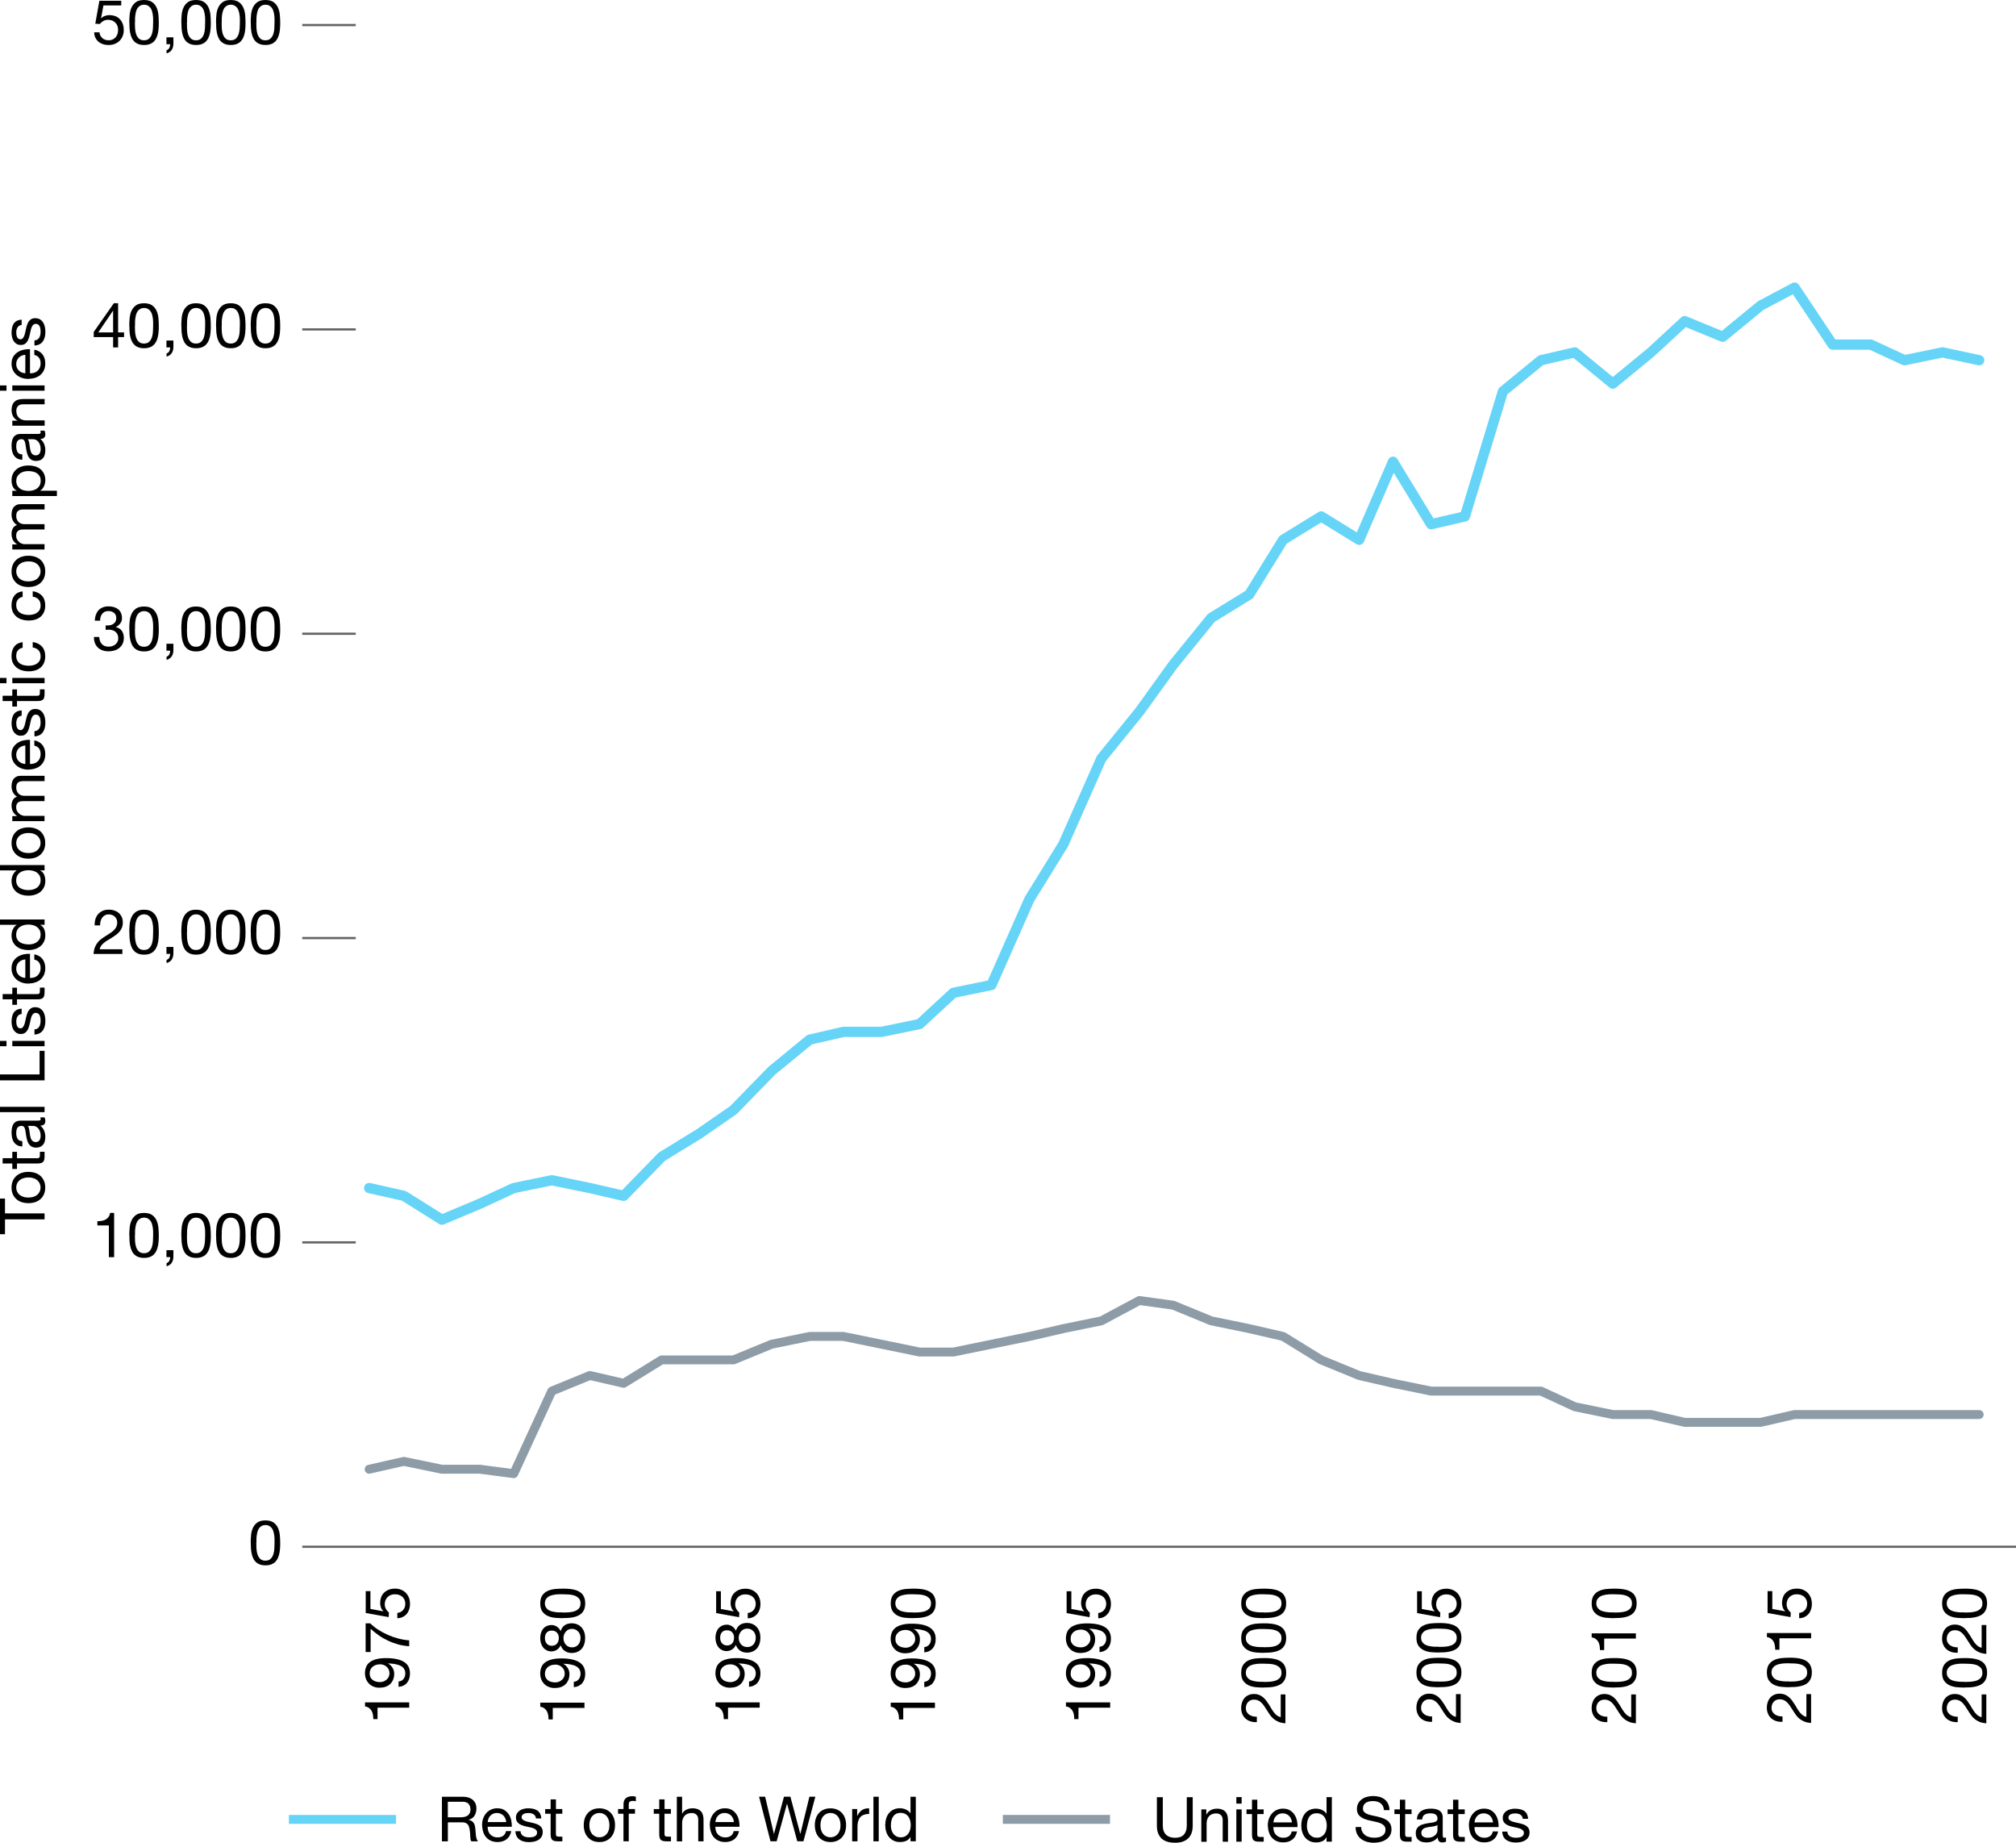 <?xml version="1.0" encoding="UTF-8"?>
<svg id="Layer_1" data-name="Layer 1" xmlns="http://www.w3.org/2000/svg" viewBox="0 0 452.35 413.38">
  <defs>
    <style>
      .cls-1 {
        stroke-width: 2px;
      }

      .cls-1, .cls-2 {
        stroke: #8d9ca7;
      }

      .cls-1, .cls-2, .cls-3, .cls-4, .cls-5 {
        fill: none;
      }

      .cls-1, .cls-4 {
        stroke-linecap: round;
        stroke-linejoin: round;
      }

      .cls-2, .cls-3 {
        stroke-width: 2px;
      }

      .cls-2, .cls-3, .cls-5 {
        stroke-miterlimit: 10;
      }

      .cls-3, .cls-4 {
        stroke: #66d4f7;
      }

      .cls-4 {
        stroke-width: 2.3px;
      }

      .cls-5 {
        stroke: #636461;
        stroke-width: .5px;
      }
    </style>
  </defs>
  <line class="cls-5" x1="67.82" y1="5.62" x2="79.82" y2="5.62"/>
  <line class="cls-5" x1="67.82" y1="73.9" x2="79.82" y2="73.9"/>
  <line class="cls-5" x1="67.82" y1="142.17" x2="79.82" y2="142.17"/>
  <line class="cls-5" x1="67.82" y1="210.44" x2="79.82" y2="210.44"/>
  <line class="cls-5" x1="67.82" y1="278.71" x2="79.82" y2="278.71"/>
  <line class="cls-5" x1="67.82" y1="346.99" x2="452.35" y2="346.99"/>
  <g>
    <path d="m399.96,386.26c-.5.03-.97-.03-1.4-.16-.43-.14-.8-.34-1.11-.61-.31-.27-.56-.61-.74-1.02-.18-.41-.27-.88-.27-1.4,0-.43.06-.83.19-1.21.13-.38.31-.71.55-.99.24-.28.54-.5.9-.67s.77-.25,1.22-.25.83.07,1.16.2.64.32.9.54c.27.22.51.48.72.77.21.29.42.59.62.9.19.31.37.62.55.92.18.31.38.59.58.85.21.26.43.48.67.66s.51.3.82.36v-5.1h1.05v6.48c-.59-.05-1.09-.15-1.5-.32s-.78-.38-1.08-.62c-.31-.25-.58-.53-.8-.84-.23-.31-.45-.65-.67-1-.26-.42-.5-.79-.72-1.11-.22-.32-.44-.58-.67-.79-.22-.21-.47-.37-.73-.48s-.56-.16-.91-.16c-.27,0-.52.05-.74.15-.22.1-.41.24-.57.41-.16.17-.28.38-.36.61-.08.23-.13.48-.13.74,0,.34.07.64.22.89.14.25.33.45.57.61.23.16.5.27.79.34.29.07.59.1.89.09v1.19Z"/>
    <path d="m401.5,378.5c-.55,0-1.12-.03-1.71-.08s-1.14-.19-1.63-.41c-.5-.22-.9-.55-1.23-.99-.32-.44-.48-1.05-.48-1.83s.16-1.38.48-1.83c.32-.44.73-.78,1.23-.99.49-.22,1.04-.35,1.63-.41.59-.05,1.16-.08,1.71-.08.36,0,.74,0,1.13.03.39.02.78.07,1.15.14.37.07.73.18,1.06.32.33.14.62.33.88.57s.45.55.6.92c.15.37.22.81.22,1.32s-.08.96-.22,1.32c-.15.37-.35.67-.6.92-.25.24-.54.43-.88.57-.33.14-.68.25-1.06.32s-.76.12-1.15.14c-.39.02-.77.03-1.13.03Zm-.01-1.26c.37,0,.79-.01,1.25-.04s.9-.1,1.3-.22c.41-.12.75-.33,1.03-.61.28-.28.42-.67.42-1.18s-.14-.9-.42-1.18c-.28-.28-.62-.48-1.03-.61s-.84-.2-1.3-.22-.88-.04-1.25-.04c-.24,0-.51,0-.81,0-.29,0-.59.03-.88.07-.29.04-.58.1-.86.18-.28.08-.53.2-.74.35-.21.15-.38.35-.51.58-.13.23-.2.52-.2.85s.07.62.2.85.3.43.51.58.46.27.74.35c.28.08.57.14.86.18s.59.07.88.07c.29,0,.56,0,.81,0Z"/>
    <path d="m406.38,366.33v1.19h-7.11v2.58h-.95c0-.34-.03-.66-.08-.98-.05-.32-.15-.6-.29-.86-.14-.26-.33-.47-.57-.65-.24-.18-.55-.3-.92-.36v-.91h9.93Z"/>
    <path d="m397.67,356.94v4l2.86.53.03-.03c-.24-.21-.42-.49-.54-.83-.12-.34-.17-.68-.17-1.02,0-.44.07-.85.21-1.25s.35-.73.64-1.02c.29-.29.64-.52,1.06-.69s.92-.25,1.49-.25c.42,0,.83.07,1.22.22.4.15.75.36,1.06.65.31.29.55.65.74,1.08s.28.94.28,1.52c0,.43-.06.83-.19,1.21-.13.38-.31.71-.56,1s-.55.52-.9.69c-.35.17-.75.26-1.2.27v-1.19c.25-.02.49-.08.71-.19.22-.11.41-.25.57-.43.16-.18.29-.4.38-.64.09-.25.13-.52.13-.82,0-.28-.05-.55-.15-.8-.1-.26-.25-.48-.44-.67-.2-.19-.44-.34-.74-.46s-.64-.17-1.03-.17c-.33,0-.63.05-.9.16s-.51.26-.71.46c-.2.2-.36.43-.47.71-.11.28-.17.58-.17.92,0,.38.09.73.26,1.04.17.31.4.58.68.81l-.06,1.02-5.15-.92v-4.9h1.05Z"/>
  </g>
  <g>
    <path d="m439.28,386.33c-.5.03-.97-.03-1.4-.16-.43-.14-.8-.34-1.11-.61-.31-.27-.56-.61-.74-1.02-.18-.41-.27-.88-.27-1.4,0-.43.06-.83.19-1.21.13-.38.31-.71.55-.99.24-.28.54-.5.9-.67s.77-.25,1.22-.25.83.07,1.16.2.64.32.9.54c.27.22.51.48.72.77.21.29.42.59.62.9.19.31.37.62.55.92.18.31.38.59.58.85.21.26.43.48.67.66s.51.3.82.36v-5.1h1.05v6.48c-.59-.05-1.09-.15-1.5-.32s-.78-.38-1.08-.62c-.31-.25-.58-.53-.8-.84-.23-.31-.45-.65-.67-1-.26-.42-.5-.79-.72-1.11-.22-.32-.44-.58-.67-.79-.22-.21-.47-.37-.73-.48s-.56-.16-.91-.16c-.27,0-.52.05-.74.15-.22.1-.41.24-.57.41-.16.17-.28.38-.36.61-.08.23-.13.48-.13.74,0,.34.07.64.22.89.14.25.33.45.57.61.23.16.5.27.79.34.29.07.59.1.89.09v1.19Z"/>
    <path d="m440.82,378.58c-.55,0-1.12-.03-1.71-.08s-1.14-.19-1.63-.41c-.5-.22-.9-.55-1.23-.99-.32-.44-.48-1.05-.48-1.83s.16-1.38.48-1.83c.32-.44.73-.78,1.23-.99.49-.22,1.04-.35,1.63-.41.59-.05,1.16-.08,1.71-.08.36,0,.74,0,1.13.03.39.02.78.07,1.15.14.37.07.73.18,1.06.32.33.14.62.33.88.57s.45.55.6.92c.15.37.22.81.22,1.32s-.08.96-.22,1.32c-.15.37-.35.67-.6.92-.25.24-.54.43-.88.57-.33.14-.68.25-1.06.32s-.76.12-1.15.14c-.39.02-.77.03-1.13.03Zm-.01-1.26c.37,0,.79-.01,1.25-.04s.9-.1,1.3-.22c.41-.12.75-.33,1.03-.61.28-.28.42-.67.42-1.18s-.14-.9-.42-1.18c-.28-.28-.62-.48-1.03-.61s-.84-.2-1.3-.22-.88-.04-1.25-.04c-.24,0-.51,0-.81,0-.29,0-.59.03-.88.07-.29.04-.58.1-.86.18-.28.08-.53.2-.74.35-.21.15-.38.35-.51.58-.13.23-.2.52-.2.85s.07.62.2.85.3.43.51.58.46.27.74.35c.28.08.57.14.86.18s.59.07.88.07c.29,0,.56,0,.81,0Z"/>
    <path d="m439.28,370.76c-.5.03-.97-.03-1.4-.16-.43-.14-.8-.34-1.11-.61-.31-.27-.56-.61-.74-1.02-.18-.41-.27-.88-.27-1.4,0-.43.06-.83.19-1.21.13-.38.31-.71.55-.99.24-.28.54-.5.9-.67s.77-.25,1.22-.25.83.07,1.16.2.64.32.9.54c.27.22.51.48.72.77.21.29.42.59.62.9.19.31.37.62.55.92.18.31.38.59.58.85.21.26.43.48.67.66s.51.3.82.36v-5.1h1.05v6.48c-.59-.05-1.09-.15-1.5-.32s-.78-.38-1.08-.62c-.31-.25-.58-.53-.8-.84-.23-.31-.45-.65-.67-1-.26-.42-.5-.79-.72-1.11-.22-.32-.44-.58-.67-.79-.22-.21-.47-.37-.73-.48s-.56-.16-.91-.16c-.27,0-.52.05-.74.15-.22.1-.41.24-.57.41-.16.17-.28.38-.36.61-.08.23-.13.48-.13.74,0,.34.07.64.22.89.14.25.33.45.57.61.23.16.5.27.79.34.29.07.59.1.89.09v1.19Z"/>
    <path d="m440.82,363.01c-.55,0-1.12-.03-1.71-.08s-1.14-.19-1.63-.41c-.5-.22-.9-.55-1.23-.99-.32-.44-.48-1.05-.48-1.83s.16-1.38.48-1.83c.32-.44.73-.78,1.23-.99.49-.22,1.04-.35,1.63-.41.59-.05,1.16-.08,1.71-.08.36,0,.74,0,1.13.03.39.02.78.07,1.15.14.37.07.73.18,1.06.32.33.14.62.33.88.57s.45.55.6.92c.15.37.22.81.22,1.32s-.08.96-.22,1.32c-.15.37-.35.67-.6.92-.25.24-.54.43-.88.57-.33.14-.68.25-1.06.32s-.76.12-1.15.14c-.39.02-.77.03-1.13.03Zm-.01-1.26c.37,0,.79-.01,1.25-.04s.9-.1,1.3-.22c.41-.12.75-.33,1.03-.61.28-.28.42-.67.42-1.18s-.14-.9-.42-1.18c-.28-.28-.62-.48-1.03-.61s-.84-.2-1.3-.22-.88-.04-1.25-.04c-.24,0-.51,0-.81,0-.29,0-.59.03-.88.07-.29.04-.58.1-.86.18-.28.08-.53.2-.74.35-.21.15-.38.35-.51.58-.13.23-.2.52-.2.85s.07.62.2.85.3.43.51.58.46.27.74.35c.28.08.57.14.86.18s.59.07.88.07c.29,0,.56,0,.81,0Z"/>
  </g>
  <g>
    <path d="m360.65,386.33c-.5.03-.97-.03-1.4-.16-.43-.14-.8-.34-1.11-.61-.31-.27-.56-.61-.74-1.02-.18-.41-.27-.88-.27-1.4,0-.43.06-.83.19-1.21.13-.38.31-.71.55-.99.24-.28.54-.5.9-.67s.77-.25,1.22-.25.83.07,1.16.2.64.32.9.54c.27.22.51.48.72.77.21.29.42.59.62.9.19.31.37.62.55.92.18.31.38.59.58.85.21.26.43.48.67.66s.51.3.82.36v-5.1h1.05v6.48c-.59-.05-1.09-.15-1.5-.32s-.78-.38-1.08-.62c-.31-.25-.58-.53-.8-.84-.23-.31-.45-.65-.67-1-.26-.42-.5-.79-.72-1.11-.22-.32-.44-.58-.67-.79-.22-.21-.47-.37-.73-.48s-.56-.16-.91-.16c-.27,0-.52.05-.74.15-.22.1-.41.24-.57.41-.16.17-.28.38-.36.61-.08.23-.13.48-.13.74,0,.34.07.64.22.89.14.25.33.45.57.61.23.16.5.27.79.34.29.07.59.1.89.09v1.19Z"/>
    <path d="m362.19,378.58c-.55,0-1.12-.03-1.71-.08s-1.14-.19-1.63-.41c-.5-.22-.9-.55-1.23-.99-.32-.44-.48-1.05-.48-1.83s.16-1.38.48-1.83c.32-.44.73-.78,1.23-.99.49-.22,1.04-.35,1.63-.41.59-.05,1.16-.08,1.71-.08.36,0,.74,0,1.13.03.39.02.78.07,1.15.14.37.07.73.18,1.06.32.33.14.62.33.88.57s.45.55.6.92c.15.37.22.81.22,1.32s-.08.96-.22,1.32c-.15.37-.35.67-.6.92-.25.24-.54.43-.88.57-.33.14-.68.25-1.06.32s-.76.12-1.15.14c-.39.02-.77.03-1.13.03Zm-.01-1.26c.37,0,.79-.01,1.25-.04s.9-.1,1.3-.22c.41-.12.75-.33,1.03-.61.28-.28.42-.67.42-1.18s-.14-.9-.42-1.18c-.28-.28-.62-.48-1.03-.61s-.84-.2-1.3-.22-.88-.04-1.25-.04c-.24,0-.51,0-.81,0-.29,0-.59.03-.88.07-.29.04-.58.1-.86.18-.28.08-.53.2-.74.35-.21.15-.38.35-.51.58-.13.23-.2.52-.2.85s.07.62.2.85.3.43.51.58.46.27.74.35c.28.08.57.14.86.18s.59.07.88.07c.29,0,.56,0,.81,0Z"/>
    <path d="m367.06,366.4v1.19h-7.11v2.58h-.95c0-.34-.03-.66-.08-.98-.05-.32-.15-.6-.29-.86-.14-.26-.33-.47-.57-.65-.24-.18-.55-.3-.92-.36v-.91h9.93Z"/>
    <path d="m362.19,363.01c-.55,0-1.12-.03-1.71-.08s-1.14-.19-1.63-.41c-.5-.22-.9-.55-1.23-.99-.32-.44-.48-1.05-.48-1.83s.16-1.38.48-1.83c.32-.44.73-.78,1.23-.99.49-.22,1.04-.35,1.63-.41.59-.05,1.16-.08,1.71-.08.36,0,.74,0,1.13.03.39.02.78.07,1.15.14.37.07.73.18,1.06.32.33.14.62.33.88.57s.45.55.6.92c.15.37.22.81.22,1.32s-.08.96-.22,1.32c-.15.37-.35.67-.6.92-.25.24-.54.43-.88.57-.33.14-.68.25-1.06.32s-.76.12-1.15.14c-.39.02-.77.03-1.13.03Zm-.01-1.26c.37,0,.79-.01,1.25-.04s.9-.1,1.3-.22c.41-.12.75-.33,1.03-.61.28-.28.42-.67.42-1.18s-.14-.9-.42-1.18c-.28-.28-.62-.48-1.03-.61s-.84-.2-1.3-.22-.88-.04-1.25-.04c-.24,0-.51,0-.81,0-.29,0-.59.03-.88.07-.29.04-.58.1-.86.18-.28.08-.53.2-.74.35-.21.15-.38.35-.51.58-.13.23-.2.52-.2.85s.07.62.2.85.3.43.51.58.46.27.74.35c.28.08.57.14.86.18s.59.07.88.07c.29,0,.56,0,.81,0Z"/>
  </g>
  <g>
    <path d="m91.82,381.89v1.19h-7.11v2.58h-.95c0-.34-.03-.66-.08-.98-.05-.32-.15-.6-.29-.86-.14-.26-.33-.47-.57-.65-.24-.18-.55-.3-.92-.36v-.91h9.93Z"/>
    <path d="m89.43,377.22c.49-.05.86-.24,1.12-.59.26-.34.39-.76.39-1.23,0-.73-.32-1.28-.95-1.64-.63-.36-1.6-.56-2.88-.6l-.03.03c.42.22.75.54,1,.95s.37.86.37,1.34-.08.95-.25,1.34c-.16.39-.39.72-.68.99s-.64.47-1.04.6c-.41.14-.86.2-1.35.2s-.91-.08-1.31-.24-.74-.38-1.02-.67c-.28-.29-.51-.63-.67-1.03-.16-.4-.24-.84-.24-1.31s.07-.89.22-1.31.39-.78.75-1.08.84-.55,1.46-.73,1.39-.27,2.32-.27c1.72,0,3.04.27,3.96.82s1.39,1.42,1.39,2.62c0,.42-.05.8-.16,1.15-.11.35-.27.65-.48.92s-.48.47-.8.64c-.32.16-.69.26-1.12.3v-1.19Zm-4.21-3.85c-.31,0-.6.04-.87.13-.27.09-.51.22-.72.39-.21.17-.38.38-.5.64-.12.25-.18.55-.18.88,0,.35.07.66.2.9.13.25.31.45.52.6.22.15.47.27.75.34.28.07.57.1.88.1.27,0,.53-.05.78-.15s.48-.23.67-.41c.2-.17.35-.38.47-.62.12-.24.17-.5.17-.79,0-.31-.06-.59-.17-.84-.12-.25-.28-.47-.48-.64-.2-.18-.43-.31-.69-.41-.26-.09-.54-.14-.84-.14Z"/>
    <path d="m83.09,364.18c.5.5,1.08.98,1.76,1.41.68.44,1.41.83,2.18,1.17s1.57.62,2.39.83,1.62.35,2.39.39v1.33c-.84-.06-1.66-.19-2.46-.41-.8-.22-1.56-.5-2.3-.85s-1.43-.74-2.08-1.2c-.65-.45-1.25-.94-1.81-1.46v5.21h-1.12v-6.43h1.02Z"/>
    <path d="m83.12,356.94v4l2.86.53.03-.03c-.24-.21-.42-.49-.54-.83-.12-.34-.17-.68-.17-1.02,0-.44.07-.85.21-1.25s.35-.73.64-1.02c.29-.29.64-.52,1.06-.69s.92-.25,1.49-.25c.42,0,.83.07,1.22.22.4.15.75.36,1.06.65.31.29.55.65.74,1.08s.28.94.28,1.52c0,.43-.06.83-.19,1.21-.13.38-.31.71-.56,1s-.55.52-.9.69c-.35.17-.75.26-1.2.27v-1.19c.25-.02.49-.08.71-.19.22-.11.41-.25.57-.43.16-.18.29-.4.38-.64.09-.25.13-.52.13-.82,0-.28-.05-.55-.15-.8-.1-.26-.25-.48-.44-.67-.2-.19-.44-.34-.74-.46s-.64-.17-1.03-.17c-.33,0-.63.05-.9.16s-.51.26-.71.46c-.2.2-.36.43-.47.71-.11.28-.17.58-.17.92,0,.38.09.73.26,1.04.17.31.4.58.68.81l-.06,1.02-5.15-.92v-4.9h1.05Z"/>
  </g>
  <g>
    <path d="m131.14,381.96v1.19h-7.11v2.58h-.95c0-.34-.03-.66-.08-.98-.05-.32-.15-.6-.29-.86-.14-.26-.33-.47-.57-.65-.24-.18-.55-.3-.92-.36v-.91h9.93Z"/>
    <path d="m128.75,377.29c.49-.05.86-.24,1.12-.59.26-.34.39-.76.39-1.23,0-.73-.32-1.28-.95-1.64-.63-.36-1.6-.56-2.88-.6l-.03.03c.42.22.75.54,1,.95s.37.86.37,1.34-.08.95-.25,1.34c-.16.39-.39.72-.68.99s-.64.47-1.04.6c-.41.14-.86.2-1.35.2s-.91-.08-1.31-.24-.74-.38-1.02-.67c-.28-.29-.51-.63-.67-1.03-.16-.4-.24-.84-.24-1.31s.07-.89.22-1.31.39-.78.75-1.08.84-.55,1.46-.73,1.39-.27,2.32-.27c1.72,0,3.04.27,3.96.82s1.39,1.42,1.39,2.62c0,.42-.05.8-.16,1.15-.11.35-.27.65-.48.92s-.48.47-.8.64c-.32.16-.69.26-1.12.3v-1.19Zm-4.21-3.85c-.31,0-.6.04-.87.13-.27.09-.51.22-.72.39-.21.17-.38.38-.5.64-.12.25-.18.55-.18.88,0,.35.07.66.2.9.13.25.31.45.52.6.22.15.47.27.75.34.28.07.57.1.88.1.27,0,.53-.05.78-.15s.48-.23.67-.41c.2-.17.35-.38.47-.62.12-.24.17-.5.17-.79,0-.31-.06-.59-.17-.84-.12-.25-.28-.47-.48-.64-.2-.18-.43-.31-.69-.41-.26-.09-.54-.14-.84-.14Z"/>
    <path d="m123.75,370.47c-.41,0-.77-.08-1.08-.24-.31-.16-.58-.37-.79-.64-.21-.27-.38-.58-.49-.93-.11-.35-.17-.71-.17-1.1,0-.54.07-1,.22-1.39s.34-.69.57-.93.51-.41.81-.52c.3-.11.61-.17.93-.17.45,0,.86.13,1.22.38.37.25.65.58.83.99.19-.6.49-1.04.92-1.33s.95-.43,1.56-.43c.48,0,.9.09,1.28.26s.7.41.95.7c.26.29.45.64.59,1.04.14.4.2.83.2,1.29s-.06.92-.19,1.33c-.13.41-.31.77-.57,1.07s-.57.54-.95.71c-.38.17-.82.26-1.32.26-.59,0-1.1-.15-1.53-.45-.43-.3-.75-.73-.95-1.29-.17.42-.44.76-.82,1.01s-.79.38-1.24.38Zm.04-1.26c.27,0,.51-.05.71-.14.2-.09.37-.22.5-.38.13-.16.23-.34.29-.56.07-.21.1-.44.1-.69,0-.48-.14-.87-.42-1.18-.28-.31-.67-.46-1.18-.46s-.88.16-1.14.47-.38.71-.38,1.2c0,.24.03.47.1.68.07.21.16.39.29.55.13.15.29.28.48.37.19.09.41.14.66.14Zm4.55.35c.6,0,1.07-.2,1.41-.6s.51-.9.51-1.52c0-.3-.05-.57-.15-.82-.1-.25-.23-.46-.41-.64-.17-.18-.38-.32-.61-.42s-.49-.15-.77-.15-.52.05-.75.16c-.23.11-.43.25-.59.44-.17.19-.3.4-.4.65-.1.25-.15.51-.15.79,0,.3.04.57.13.83.09.25.22.47.39.67s.37.34.6.45.5.16.78.16Z"/>
    <path d="m126.27,363.01c-.55,0-1.12-.03-1.71-.08s-1.14-.19-1.63-.41c-.5-.22-.9-.55-1.23-.99-.32-.44-.48-1.05-.48-1.83s.16-1.38.48-1.83c.32-.44.73-.78,1.23-.99.49-.22,1.04-.35,1.63-.41.59-.05,1.16-.08,1.71-.08.36,0,.74,0,1.13.03.39.02.78.07,1.15.14.37.07.73.18,1.06.32.33.14.62.33.88.57s.45.55.6.92c.15.37.22.81.22,1.32s-.08.96-.22,1.32c-.15.37-.35.67-.6.92-.25.24-.54.43-.88.57-.33.14-.68.25-1.06.32s-.76.12-1.15.14c-.39.02-.77.03-1.13.03Zm-.01-1.26c.37,0,.79-.01,1.25-.04s.9-.1,1.3-.22c.41-.12.75-.33,1.03-.61.28-.28.42-.67.42-1.18s-.14-.9-.42-1.18c-.28-.28-.62-.48-1.03-.61s-.84-.2-1.3-.22-.88-.04-1.25-.04c-.24,0-.51,0-.81,0-.29,0-.59.03-.88.07-.29.04-.58.1-.86.18-.28.08-.53.2-.74.35-.21.15-.38.35-.51.58-.13.23-.2.52-.2.85s.07.62.2.85.3.43.51.58.46.27.74.35c.28.08.57.14.86.18s.59.07.88.07c.29,0,.56,0,.81,0Z"/>
  </g>
  <g>
    <path d="m170.46,381.89v1.19h-7.11v2.58h-.95c0-.34-.03-.66-.08-.98-.05-.32-.15-.6-.29-.86-.14-.26-.33-.47-.57-.65-.24-.18-.55-.3-.92-.36v-.91h9.93Z"/>
    <path d="m168.07,377.22c.49-.05.86-.24,1.12-.59.26-.35.39-.76.39-1.23,0-.73-.32-1.27-.95-1.64s-1.6-.56-2.88-.6l-.03.03c.42.22.75.54,1,.95s.37.86.37,1.34-.08.95-.25,1.34c-.16.39-.39.72-.68.99-.29.27-.64.47-1.04.6s-.86.2-1.35.2-.91-.08-1.31-.24-.74-.38-1.02-.67c-.28-.29-.51-.63-.67-1.03-.16-.4-.24-.84-.24-1.31s.07-.89.22-1.31c.14-.41.39-.77.75-1.08.35-.31.84-.55,1.46-.73s1.39-.27,2.32-.27c1.72,0,3.04.27,3.96.82s1.39,1.42,1.39,2.62c0,.42-.05.8-.16,1.15-.11.35-.27.65-.48.91s-.48.47-.8.64c-.32.16-.69.26-1.12.3v-1.19Zm-4.21-3.85c-.31,0-.6.04-.87.13-.27.09-.51.22-.72.39s-.38.39-.5.64c-.12.25-.18.54-.18.88,0,.36.07.66.2.9.13.25.31.45.52.6.22.15.47.27.75.34.28.07.57.11.88.11.27,0,.53-.05.78-.15.25-.1.48-.23.67-.41.2-.17.35-.38.47-.62.12-.24.17-.5.17-.79,0-.31-.06-.59-.17-.84-.12-.25-.28-.47-.48-.64-.2-.18-.43-.31-.69-.41-.26-.09-.54-.14-.84-.14Z"/>
    <path d="m163.07,370.4c-.41,0-.77-.08-1.08-.24-.31-.16-.58-.37-.79-.64s-.38-.58-.49-.93c-.11-.35-.17-.72-.17-1.1,0-.54.07-1,.22-1.39s.34-.69.57-.93c.24-.24.51-.41.81-.53.3-.11.61-.17.93-.17.45,0,.86.13,1.22.38.37.25.65.58.83.99.19-.6.49-1.04.92-1.33.42-.29.95-.43,1.56-.43.48,0,.9.09,1.28.26s.7.41.95.7c.26.29.45.64.59,1.04.14.4.2.83.2,1.29s-.06.92-.19,1.33c-.13.41-.31.77-.57,1.07-.25.3-.57.54-.95.71-.38.17-.82.26-1.32.26-.59,0-1.1-.15-1.53-.45-.43-.3-.75-.73-.95-1.29-.17.42-.44.76-.82,1.01s-.79.38-1.24.38Zm.04-1.26c.27,0,.51-.05.71-.14.2-.09.37-.22.5-.38.13-.16.23-.35.29-.56s.1-.44.1-.69c0-.48-.14-.87-.42-1.18-.28-.31-.67-.46-1.18-.46s-.88.16-1.14.47c-.26.31-.38.71-.38,1.2,0,.24.03.47.1.68.07.21.16.39.29.54.13.15.29.28.48.37.19.09.41.14.66.14Zm4.55.35c.6,0,1.07-.2,1.41-.59.34-.4.51-.9.51-1.52,0-.3-.05-.57-.15-.82-.1-.25-.23-.46-.41-.64-.17-.18-.38-.32-.61-.42-.23-.1-.49-.15-.77-.15s-.52.05-.75.16c-.23.11-.43.25-.59.44-.17.19-.3.4-.4.65-.1.25-.15.51-.15.79,0,.3.04.57.13.83.09.25.22.47.39.66.17.19.37.34.6.45s.5.16.78.16Z"/>
    <path d="m161.75,356.95v4l2.86.53.03-.03c-.24-.21-.42-.49-.54-.83-.12-.34-.17-.68-.17-1.01,0-.44.07-.85.21-1.25s.35-.73.64-1.02c.29-.29.64-.52,1.06-.69s.92-.25,1.49-.25c.42,0,.83.07,1.22.22s.75.36,1.06.65c.31.29.55.65.74,1.08s.28.94.28,1.52c0,.43-.06.83-.19,1.21-.13.38-.31.71-.56,1s-.55.52-.9.69c-.35.17-.75.26-1.2.27v-1.19c.25-.02.49-.08.71-.19.22-.11.41-.25.57-.43.16-.18.29-.4.38-.64.09-.25.13-.52.13-.82,0-.28-.05-.55-.15-.8-.1-.26-.25-.48-.44-.67-.2-.19-.44-.34-.74-.46-.29-.11-.64-.17-1.03-.17-.33,0-.63.05-.9.16-.28.11-.51.26-.71.46-.2.2-.36.43-.47.71-.11.28-.17.58-.17.92,0,.38.09.73.26,1.04.17.31.4.58.68.81l-.06,1.02-5.15-.92v-4.9h1.05Z"/>
  </g>
  <g>
    <path d="m209.78,381.96v1.19h-7.11v2.58h-.95c0-.34-.03-.66-.08-.98-.05-.32-.15-.6-.29-.86-.14-.26-.33-.47-.57-.65-.24-.18-.55-.3-.92-.36v-.91h9.93Z"/>
    <path d="m207.39,377.29c.49-.05.86-.24,1.12-.59.26-.34.39-.76.39-1.23,0-.73-.32-1.28-.95-1.64-.63-.36-1.6-.56-2.88-.6l-.03.03c.42.22.75.54,1,.95s.37.86.37,1.34-.08.95-.25,1.34c-.16.39-.39.72-.68.99s-.64.47-1.04.6c-.41.14-.86.2-1.35.2s-.91-.08-1.31-.24-.74-.38-1.02-.67c-.28-.29-.51-.63-.67-1.03-.16-.4-.24-.84-.24-1.31s.07-.89.22-1.31.39-.78.75-1.08.84-.55,1.46-.73,1.39-.27,2.32-.27c1.72,0,3.04.27,3.96.82s1.39,1.42,1.39,2.62c0,.42-.05.8-.16,1.15-.11.35-.27.65-.48.92s-.48.47-.8.64c-.32.16-.69.26-1.12.3v-1.19Zm-4.21-3.85c-.31,0-.6.04-.87.13-.27.09-.51.22-.72.39-.21.17-.38.38-.5.64-.12.25-.18.55-.18.88,0,.35.07.66.2.9.13.25.31.45.52.6.22.15.47.27.75.34.28.07.57.1.88.1.27,0,.53-.05.78-.15s.48-.23.67-.41c.2-.17.35-.38.47-.62.12-.24.17-.5.17-.79,0-.31-.06-.59-.17-.84-.12-.25-.28-.47-.48-.64-.2-.18-.43-.31-.69-.41-.26-.09-.54-.14-.84-.14Z"/>
    <path d="m207.39,369.5c.49-.05.86-.24,1.12-.59.26-.35.39-.76.39-1.23,0-.73-.32-1.27-.95-1.64s-1.6-.56-2.88-.6l-.03.03c.42.22.75.54,1,.95s.37.86.37,1.34-.08.95-.25,1.34c-.16.39-.39.72-.68.99-.29.27-.64.47-1.04.6s-.86.2-1.35.2-.91-.08-1.31-.24-.74-.38-1.02-.67c-.28-.29-.51-.63-.67-1.03-.16-.4-.24-.84-.24-1.31s.07-.89.22-1.31c.14-.41.39-.77.75-1.08.35-.31.84-.55,1.46-.73s1.39-.27,2.32-.27c1.72,0,3.04.27,3.96.82s1.39,1.42,1.39,2.62c0,.42-.05.8-.16,1.15-.11.35-.27.65-.48.91s-.48.47-.8.64c-.32.16-.69.26-1.12.3v-1.19Zm-4.21-3.85c-.31,0-.6.04-.87.13-.27.09-.51.22-.72.39s-.38.39-.5.64c-.12.25-.18.54-.18.88,0,.36.07.66.2.9.13.25.31.45.52.6.22.15.47.27.75.34.28.07.57.11.88.11.27,0,.53-.05.78-.15.25-.1.48-.23.67-.41.2-.17.35-.38.47-.62.12-.24.17-.5.17-.79,0-.31-.06-.59-.17-.84-.12-.25-.28-.47-.48-.64-.2-.18-.43-.31-.69-.41-.26-.09-.54-.14-.84-.14Z"/>
    <path d="m204.91,363.01c-.55,0-1.12-.03-1.71-.08s-1.14-.19-1.63-.41c-.5-.22-.9-.55-1.23-.99-.32-.44-.48-1.05-.48-1.83s.16-1.38.48-1.83c.32-.44.73-.78,1.23-.99.49-.22,1.04-.35,1.63-.41.59-.05,1.16-.08,1.71-.08.36,0,.74,0,1.13.03.39.02.78.07,1.15.14.37.07.73.18,1.06.32.33.14.62.33.88.57s.45.55.6.92c.15.37.22.81.22,1.32s-.08.96-.22,1.32c-.15.37-.35.67-.6.92-.25.24-.54.43-.88.57-.33.14-.68.25-1.06.32s-.76.12-1.15.14c-.39.02-.77.03-1.13.03Zm-.01-1.26c.37,0,.79-.01,1.25-.04s.9-.1,1.3-.22c.41-.12.75-.33,1.03-.61.28-.28.42-.67.42-1.18s-.14-.9-.42-1.18c-.28-.28-.62-.48-1.03-.61s-.84-.2-1.3-.22-.88-.04-1.25-.04c-.24,0-.51,0-.81,0-.29,0-.59.03-.88.07-.29.04-.58.1-.86.18-.28.08-.53.2-.74.35-.21.15-.38.35-.51.58-.13.23-.2.52-.2.85s.07.62.2.85.3.43.51.58.46.27.74.35c.28.08.57.14.86.18s.59.07.88.07c.29,0,.56,0,.81,0Z"/>
  </g>
  <g>
    <path d="m249.1,381.89v1.19h-7.11v2.58h-.95c0-.34-.03-.66-.08-.98-.05-.32-.15-.6-.29-.86-.14-.26-.33-.47-.57-.65-.24-.18-.55-.3-.92-.36v-.91h9.93Z"/>
    <path d="m246.71,377.22c.49-.05.86-.24,1.12-.59.26-.35.39-.76.39-1.23,0-.73-.32-1.27-.95-1.64s-1.6-.56-2.88-.6l-.03.03c.42.22.75.54,1,.95s.37.86.37,1.34-.08.95-.25,1.34c-.16.39-.39.72-.68.99-.29.27-.64.47-1.04.6s-.86.2-1.35.2-.91-.08-1.31-.24-.74-.38-1.02-.67c-.28-.29-.51-.63-.67-1.03-.16-.4-.24-.84-.24-1.31s.07-.89.22-1.31c.14-.41.39-.77.75-1.08.35-.31.84-.55,1.46-.73s1.39-.27,2.32-.27c1.72,0,3.04.27,3.96.82s1.39,1.42,1.39,2.62c0,.42-.05.8-.16,1.15-.11.35-.27.65-.48.91s-.48.47-.8.64c-.32.16-.69.26-1.12.3v-1.19Zm-4.21-3.85c-.31,0-.6.04-.87.13-.27.09-.51.22-.72.39s-.38.39-.5.64c-.12.25-.18.54-.18.88,0,.36.07.66.2.9.13.25.31.45.52.6.22.15.47.27.75.34.28.07.57.11.88.11.27,0,.53-.05.78-.15.25-.1.48-.23.67-.41.2-.17.35-.38.47-.62.12-.24.17-.5.17-.79,0-.31-.06-.59-.17-.84-.12-.25-.28-.47-.48-.64-.2-.18-.43-.31-.69-.41-.26-.09-.54-.14-.84-.14Z"/>
    <path d="m246.71,369.43c.49-.05.86-.24,1.12-.59.26-.34.39-.76.39-1.23,0-.73-.32-1.28-.95-1.64-.63-.36-1.6-.56-2.88-.6l-.03.03c.42.22.75.54,1,.95s.37.86.37,1.34-.08.95-.25,1.34c-.16.39-.39.72-.68.99s-.64.47-1.04.6c-.41.14-.86.2-1.35.2s-.91-.08-1.31-.24-.74-.38-1.02-.67c-.28-.29-.51-.63-.67-1.03-.16-.4-.24-.84-.24-1.31s.07-.89.22-1.31.39-.78.75-1.08.84-.55,1.46-.73,1.39-.27,2.32-.27c1.72,0,3.04.27,3.96.82s1.39,1.42,1.39,2.62c0,.42-.05.8-.16,1.15-.11.35-.27.65-.48.92s-.48.47-.8.64c-.32.16-.69.26-1.12.3v-1.19Zm-4.21-3.85c-.31,0-.6.04-.87.13-.27.09-.51.22-.72.39-.21.17-.38.38-.5.64-.12.25-.18.55-.18.88,0,.35.07.66.2.9.13.25.31.45.52.6.22.15.47.27.75.34.28.07.57.1.88.1.27,0,.53-.05.78-.15s.48-.23.67-.41c.2-.17.35-.38.47-.62.12-.24.17-.5.17-.79,0-.31-.06-.59-.17-.84-.12-.25-.28-.47-.48-.64-.2-.18-.43-.31-.69-.41-.26-.09-.54-.14-.84-.14Z"/>
    <path d="m240.39,356.95v4l2.86.53.03-.03c-.24-.21-.42-.49-.54-.83-.12-.34-.17-.68-.17-1.01,0-.44.07-.85.21-1.25s.35-.73.64-1.02c.29-.29.64-.52,1.06-.69s.92-.25,1.49-.25c.42,0,.83.07,1.22.22s.75.36,1.06.65c.31.29.55.65.74,1.08s.28.94.28,1.52c0,.43-.06.83-.19,1.21-.13.38-.31.71-.56,1s-.55.52-.9.69c-.35.17-.75.26-1.2.27v-1.19c.25-.02.49-.08.71-.19.22-.11.41-.25.57-.43.16-.18.29-.4.38-.64.09-.25.13-.52.13-.82,0-.28-.05-.55-.15-.8-.1-.26-.25-.48-.44-.67-.2-.19-.44-.34-.74-.46-.29-.11-.64-.17-1.03-.17-.33,0-.63.05-.9.16-.28.11-.51.26-.71.46-.2.2-.36.43-.47.71-.11.28-.17.58-.17.92,0,.38.09.73.26,1.04.17.31.4.58.68.81l-.06,1.02-5.15-.92v-4.9h1.05Z"/>
  </g>
  <g>
    <path d="m282.01,386.33c-.5.03-.97-.03-1.4-.16-.43-.14-.8-.34-1.11-.61-.31-.27-.56-.61-.74-1.02-.18-.41-.27-.88-.27-1.4,0-.43.06-.83.19-1.21.13-.38.31-.71.55-.99.24-.28.54-.5.9-.67s.77-.25,1.22-.25.83.07,1.16.2.64.32.9.54c.27.22.51.48.72.77.21.29.42.59.62.9.19.31.37.62.55.92.18.31.38.59.58.85.21.26.43.48.67.66s.51.3.82.36v-5.1h1.05v6.48c-.59-.05-1.09-.15-1.5-.32s-.78-.38-1.08-.62c-.31-.25-.58-.53-.8-.84-.23-.31-.45-.65-.67-1-.26-.42-.5-.79-.72-1.11-.22-.32-.44-.58-.67-.79-.22-.21-.47-.37-.73-.48s-.56-.16-.91-.16c-.27,0-.52.05-.74.15-.22.1-.41.24-.57.41-.16.17-.28.38-.36.61-.08.23-.13.48-.13.74,0,.34.07.64.22.89.14.25.33.45.57.61.23.16.5.27.79.34.29.07.59.1.89.09v1.19Z"/>
    <path d="m283.55,378.58c-.55,0-1.12-.03-1.71-.08s-1.14-.19-1.63-.41c-.5-.22-.9-.55-1.23-.99-.32-.44-.48-1.05-.48-1.83s.16-1.38.48-1.83c.32-.44.73-.78,1.23-.99.49-.22,1.04-.35,1.63-.41.59-.05,1.16-.08,1.71-.08.36,0,.74,0,1.13.03.39.02.78.07,1.15.14.37.07.73.18,1.06.32.33.14.62.33.88.57s.45.55.6.92c.15.37.22.81.22,1.32s-.08.96-.22,1.32c-.15.37-.35.67-.6.92-.25.24-.54.43-.88.57-.33.14-.68.25-1.06.32s-.76.12-1.15.14c-.39.02-.77.03-1.13.03Zm-.01-1.26c.37,0,.79-.01,1.25-.04s.9-.1,1.3-.22c.41-.12.75-.33,1.03-.61.28-.28.42-.67.42-1.18s-.14-.9-.42-1.18c-.28-.28-.62-.48-1.03-.61s-.84-.2-1.3-.22-.88-.04-1.25-.04c-.24,0-.51,0-.81,0-.29,0-.59.03-.88.07-.29.04-.58.1-.86.18-.28.08-.53.2-.74.35-.21.15-.38.35-.51.58-.13.23-.2.52-.2.85s.07.62.2.85.3.43.51.58.46.27.74.35c.28.08.57.14.86.18s.59.07.88.07c.29,0,.56,0,.81,0Z"/>
    <path d="m283.55,370.79c-.55,0-1.12-.03-1.71-.08s-1.14-.19-1.63-.41c-.5-.22-.9-.55-1.23-.99-.32-.44-.48-1.05-.48-1.83s.16-1.38.48-1.83c.32-.44.73-.77,1.23-.99.49-.22,1.04-.35,1.63-.41s1.16-.08,1.71-.08c.36,0,.74,0,1.13.03.39.02.78.07,1.15.14.37.08.73.18,1.06.32.33.14.62.33.88.57s.45.55.6.92c.15.37.22.81.22,1.32s-.08.95-.22,1.32c-.15.37-.35.67-.6.92-.25.24-.54.43-.88.57-.33.14-.68.25-1.06.32s-.76.12-1.15.14c-.39.02-.77.03-1.13.03Zm-.01-1.26c.37,0,.79-.01,1.25-.03s.9-.1,1.3-.22c.41-.13.75-.33,1.03-.61.28-.28.42-.67.42-1.18s-.14-.9-.42-1.18c-.28-.28-.62-.48-1.03-.61-.41-.13-.84-.2-1.3-.22s-.88-.04-1.25-.04c-.24,0-.51,0-.81,0-.29,0-.59.03-.88.07-.29.04-.58.1-.86.18-.28.08-.53.2-.74.35s-.38.35-.51.58-.2.52-.2.85.07.62.2.85c.13.23.3.43.51.58s.46.27.74.35c.28.08.57.14.86.18s.59.07.88.07c.29,0,.56,0,.81,0Z"/>
    <path d="m283.55,363.01c-.55,0-1.12-.03-1.71-.08s-1.14-.19-1.63-.41c-.5-.22-.9-.55-1.23-.99-.32-.44-.48-1.05-.48-1.83s.16-1.38.48-1.83c.32-.44.73-.78,1.23-.99.49-.22,1.04-.35,1.63-.41.59-.05,1.16-.08,1.71-.08.36,0,.74,0,1.13.03.39.02.78.07,1.15.14.37.07.73.18,1.06.32.33.14.62.33.88.57s.45.55.6.92c.15.37.22.81.22,1.32s-.08.96-.22,1.32c-.15.37-.35.67-.6.92-.25.24-.54.43-.88.57-.33.14-.68.25-1.06.32s-.76.12-1.15.14c-.39.02-.77.03-1.13.03Zm-.01-1.26c.37,0,.79-.01,1.25-.04s.9-.1,1.3-.22c.41-.12.75-.33,1.03-.61.28-.28.42-.67.42-1.18s-.14-.9-.42-1.18c-.28-.28-.62-.48-1.03-.61s-.84-.2-1.3-.22-.88-.04-1.25-.04c-.24,0-.51,0-.81,0-.29,0-.59.03-.88.07-.29.04-.58.1-.86.18-.28.08-.53.2-.74.35-.21.15-.38.35-.51.58-.13.23-.2.52-.2.85s.07.62.2.85.3.43.51.58.46.27.74.35c.28.08.57.14.86.18s.59.07.88.07c.29,0,.56,0,.81,0Z"/>
  </g>
  <g>
    <path d="m321.33,386.26c-.5.03-.97-.03-1.4-.16-.43-.13-.8-.34-1.11-.61-.31-.27-.56-.61-.74-1.02-.18-.41-.27-.88-.27-1.4,0-.43.06-.83.19-1.21.13-.38.31-.71.55-.99.24-.28.54-.5.9-.67s.77-.25,1.22-.25.83.07,1.16.2.64.31.9.54c.27.22.51.48.72.77s.42.59.62.9c.19.31.37.62.55.92.18.31.38.59.58.85.21.26.43.47.67.66s.51.3.82.36v-5.1h1.05v6.48c-.59-.05-1.09-.15-1.5-.32s-.78-.38-1.08-.62c-.31-.25-.58-.53-.8-.84-.23-.31-.45-.65-.67-1-.26-.42-.5-.79-.72-1.11-.22-.32-.44-.58-.67-.79-.22-.21-.47-.37-.73-.48-.26-.11-.56-.16-.91-.16-.27,0-.52.05-.74.15-.22.1-.41.24-.57.41-.16.17-.28.38-.36.61-.08.23-.13.48-.13.74,0,.35.07.64.22.89.14.25.33.45.57.61.23.16.5.27.79.34.29.07.59.1.89.09v1.19Z"/>
    <path d="m322.87,378.51c-.55,0-1.12-.03-1.71-.08s-1.14-.19-1.63-.41c-.5-.22-.9-.55-1.23-.99-.32-.44-.48-1.05-.48-1.83s.16-1.38.48-1.83c.32-.44.73-.77,1.23-.99.49-.22,1.04-.35,1.63-.41s1.16-.08,1.71-.08c.36,0,.74,0,1.13.03.39.02.78.07,1.15.14.37.08.73.18,1.06.32.33.14.62.33.88.57s.45.55.6.92c.15.37.22.81.22,1.32s-.08.95-.22,1.32c-.15.37-.35.67-.6.92-.25.24-.54.43-.88.57-.33.14-.68.25-1.06.32s-.76.12-1.15.14c-.39.02-.77.03-1.13.03Zm-.01-1.26c.37,0,.79-.01,1.25-.03s.9-.1,1.3-.22c.41-.13.75-.33,1.03-.61.28-.28.42-.67.42-1.18s-.14-.9-.42-1.18c-.28-.28-.62-.48-1.03-.61-.41-.13-.84-.2-1.3-.22s-.88-.04-1.25-.04c-.24,0-.51,0-.81,0-.29,0-.59.03-.88.07-.29.04-.58.1-.86.18-.28.08-.53.2-.74.35s-.38.35-.51.58-.2.52-.2.85.07.62.2.85c.13.23.3.43.51.58s.46.27.74.35c.28.08.57.14.86.18s.59.07.88.07c.29,0,.56,0,.81,0Z"/>
    <path d="m322.87,370.72c-.55,0-1.12-.03-1.71-.08s-1.14-.19-1.63-.41c-.5-.22-.9-.55-1.23-.99-.32-.44-.48-1.05-.48-1.83s.16-1.38.48-1.83c.32-.44.73-.78,1.23-.99.49-.22,1.04-.35,1.63-.41.59-.05,1.16-.08,1.71-.08.36,0,.74,0,1.13.03.39.02.78.07,1.15.14.37.07.73.18,1.06.32.33.14.62.33.88.57s.45.55.6.92c.15.37.22.81.22,1.32s-.08.96-.22,1.32c-.15.37-.35.67-.6.92-.25.24-.54.43-.88.57-.33.14-.68.25-1.06.32s-.76.12-1.15.14c-.39.02-.77.03-1.13.03Zm-.01-1.26c.37,0,.79-.01,1.25-.04s.9-.1,1.3-.22c.41-.12.75-.33,1.03-.61.28-.28.42-.67.42-1.18s-.14-.9-.42-1.18c-.28-.28-.62-.48-1.03-.61s-.84-.2-1.3-.22-.88-.04-1.25-.04c-.24,0-.51,0-.81,0-.29,0-.59.03-.88.07-.29.04-.58.1-.86.18-.28.08-.53.2-.74.35-.21.15-.38.35-.51.58-.13.23-.2.52-.2.85s.07.62.2.85.3.43.51.58.46.27.74.35c.28.08.57.14.86.18s.59.07.88.07c.29,0,.56,0,.81,0Z"/>
    <path d="m319.03,356.95v4l2.86.53.03-.03c-.24-.21-.42-.49-.54-.83-.12-.34-.17-.68-.17-1.01,0-.44.07-.85.21-1.25s.35-.73.64-1.02c.29-.29.64-.52,1.06-.69s.92-.25,1.49-.25c.42,0,.83.07,1.22.22s.75.36,1.06.65c.31.29.55.65.74,1.08s.28.94.28,1.52c0,.43-.06.83-.19,1.21-.13.38-.31.71-.56,1s-.55.52-.9.69c-.35.17-.75.26-1.2.27v-1.19c.25-.02.49-.08.71-.19.22-.11.41-.25.57-.43.16-.18.29-.4.38-.64.09-.25.13-.52.13-.82,0-.28-.05-.55-.15-.8-.1-.26-.25-.48-.44-.67-.2-.19-.44-.34-.74-.46-.29-.11-.64-.17-1.03-.17-.33,0-.63.05-.9.16-.28.11-.51.26-.71.46-.2.2-.36.43-.47.71-.11.28-.17.58-.17.92,0,.38.09.73.26,1.04.17.31.4.58.68.81l-.06,1.02-5.15-.92v-4.9h1.05Z"/>
  </g>
  <g>
    <path d="m1.12,273.54v3.33H0v-7.99h1.12v3.33h8.88v1.33H1.12Z"/>
    <path d="m6.38,269.91c-.53,0-1.03-.08-1.49-.22-.46-.15-.86-.37-1.2-.67s-.61-.67-.81-1.1c-.2-.43-.29-.94-.29-1.52s.1-1.07.29-1.51c.2-.44.46-.81.81-1.11s.74-.52,1.2-.67c.46-.15.96-.22,1.49-.22s1.03.08,1.48.22c.46.15.86.37,1.2.67s.61.67.8,1.11c.2.44.29.94.29,1.51s-.1,1.09-.29,1.52-.46.8-.8,1.1-.74.52-1.2.67c-.46.15-.95.22-1.48.22Zm0-1.26c.44,0,.83-.06,1.17-.17.34-.12.63-.28.85-.48s.4-.45.52-.72c.12-.27.18-.57.18-.88s-.06-.6-.18-.88c-.12-.27-.3-.52-.52-.72s-.51-.37-.85-.48c-.34-.12-.73-.18-1.17-.18s-.83.06-1.17.18-.63.28-.86.48-.41.45-.53.72c-.12.28-.18.57-.18.88s.06.6.18.88c.12.28.3.52.53.72s.52.37.86.48c.34.12.73.17,1.17.17Z"/>
    <path d="m2.76,259.83v-1.44h1.05v1.44h4.49c.14,0,.25-.01.34-.04s.15-.07.2-.13c.05-.07.08-.16.09-.27.01-.12.02-.27.02-.46v-.55h1.05v.91c0,.31-.02.57-.06.79-.04.22-.12.4-.23.53-.11.13-.27.24-.48.3-.21.06-.48.1-.81.1H3.81v1.23h-1.05v-1.23H.59v-1.19h2.17Z"/>
    <path d="m9.97,250.66c.13.21.2.5.2.85,0,.31-.09.55-.27.73-.18.18-.46.27-.85.27.39.33.68.71.85,1.14.18.43.27.9.27,1.41,0,.33-.04.64-.11.93-.07.29-.19.55-.36.76s-.37.38-.63.51c-.26.12-.57.19-.93.19-.41,0-.75-.07-1.01-.21-.26-.14-.47-.32-.63-.55-.16-.23-.28-.49-.37-.78s-.16-.59-.22-.9c-.07-.33-.11-.64-.15-.93-.03-.29-.08-.55-.14-.78s-.15-.4-.27-.53c-.12-.13-.29-.2-.51-.2-.26,0-.47.05-.63.15-.16.1-.28.22-.36.38-.08.15-.14.33-.17.52-.03.19-.04.38-.04.57,0,.5.1.92.29,1.26.19.34.55.52,1.08.55v1.19c-.45-.02-.83-.11-1.13-.28-.31-.17-.56-.39-.75-.67-.19-.28-.33-.6-.41-.97-.08-.36-.13-.75-.13-1.15,0-.33.02-.65.07-.97s.14-.61.29-.88c.14-.26.35-.47.61-.63.26-.16.6-.24,1.02-.24h3.72c.28,0,.49-.02.62-.05.13-.03.2-.14.2-.33,0-.11-.02-.23-.07-.36h.92Zm-3.71,1.93c.08.11.15.25.2.42s.09.35.12.53c.03.19.06.38.08.59s.05.41.09.61c.04.2.08.38.14.56.06.18.13.33.23.46s.22.24.37.32.34.12.56.12c.2,0,.36-.04.5-.12.14-.08.25-.18.33-.31.08-.13.14-.27.18-.44.04-.17.06-.35.06-.53,0-.39-.05-.73-.16-1.01s-.24-.51-.41-.69c-.16-.18-.34-.31-.53-.39-.19-.08-.37-.13-.54-.13h-1.22Z"/>
    <path d="m0,249.49v-1.19h10v1.19H0Z"/>
    <path d="m0,242.36v-1.33h8.88v-5.29h1.12v6.62H0Z"/>
    <path d="m1.46,233.51v1.19H0v-1.19h1.46Zm1.3,1.19v-1.19h7.24v1.19H2.76Z"/>
    <path d="m7.71,230.93c.27,0,.5-.07.67-.18.18-.11.32-.26.43-.44.11-.18.18-.39.23-.62s.07-.46.07-.71c0-.19-.01-.38-.04-.59-.03-.21-.08-.39-.15-.57-.07-.17-.18-.32-.33-.43-.14-.11-.33-.17-.55-.17s-.42.07-.57.2c-.14.13-.26.31-.36.53-.09.22-.17.47-.23.76-.06.29-.12.58-.19.88-.07.3-.14.59-.24.87-.09.28-.21.53-.36.76-.15.22-.34.4-.57.54-.23.13-.52.2-.87.2-.36,0-.68-.08-.94-.25-.26-.16-.47-.37-.64-.63-.16-.26-.29-.55-.36-.87-.08-.32-.12-.64-.12-.96,0-.4.04-.78.11-1.13.07-.35.19-.66.36-.92.17-.27.41-.48.7-.64s.66-.25,1.1-.28v1.19c-.23.02-.43.08-.58.19-.15.11-.28.24-.37.39-.09.15-.16.33-.2.52-.04.19-.06.39-.06.58,0,.18.01.36.04.54.03.18.08.35.15.5s.17.27.29.36.27.14.45.14c.21,0,.39-.07.52-.22s.24-.33.33-.55c.09-.22.16-.48.22-.76.06-.28.12-.56.19-.84.07-.3.14-.59.24-.88.09-.28.22-.54.37-.76.15-.22.35-.4.58-.53.23-.14.52-.2.87-.2.43,0,.79.09,1.08.27.29.18.53.42.71.71.18.29.3.62.38.99.08.37.11.74.11,1.1,0,.41-.04.79-.13,1.15s-.23.68-.42.96c-.19.28-.44.5-.76.67s-.69.26-1.14.28v-1.19Z"/>
    <path d="m2.76,223.01v-1.44h1.05v1.44h4.49c.14,0,.25-.01.34-.04.08-.02.15-.07.2-.13.05-.06.08-.16.09-.27.01-.12.02-.27.02-.46v-.55h1.05v.91c0,.31-.02.57-.06.79-.04.22-.12.4-.23.53-.11.14-.27.24-.48.3-.21.07-.48.1-.81.1H3.81v1.23h-1.05v-1.23H.59v-1.19h2.17Z"/>
    <path d="m7.7,214.08c.8.16,1.41.51,1.83,1.05s.63,1.22.63,2.04c0,.58-.1,1.08-.29,1.51-.19.42-.46.78-.79,1.07-.34.29-.74.51-1.2.65-.47.15-.97.23-1.53.25-.54,0-1.04-.08-1.5-.25-.46-.17-.86-.4-1.2-.71s-.6-.66-.78-1.08c-.19-.42-.28-.87-.28-1.37,0-.64.13-1.18.4-1.6.27-.42.6-.77,1.01-1.02.41-.26.86-.43,1.34-.53.49-.1.95-.14,1.39-.12v5.42c.32,0,.62-.03.9-.11.29-.08.54-.22.76-.41.22-.19.39-.42.52-.71s.2-.63.2-1.02c0-.5-.12-.91-.35-1.23-.23-.33-.59-.54-1.06-.64v-1.18Zm-2.02,1.15c-.28.02-.55.08-.8.19s-.47.25-.65.43c-.18.18-.33.4-.43.65-.11.25-.16.52-.16.81,0,.31.05.59.16.83.11.25.25.46.44.64.19.18.4.32.65.42.25.1.51.16.79.18v-4.16Z"/>
    <path d="m10,206.27v1.19h-.98v.03c.4.2.69.5.88.92.18.42.27.88.27,1.39,0,.56-.1,1.05-.31,1.46-.21.42-.48.76-.83,1.04-.35.28-.75.48-1.21.62-.46.14-.94.21-1.46.21s-1-.07-1.45-.2-.85-.34-1.2-.62c-.34-.27-.62-.62-.82-1.04-.2-.42-.3-.9-.3-1.45,0-.19.02-.39.06-.6s.1-.43.19-.64c.09-.21.21-.42.35-.61.14-.19.32-.35.54-.48v-.03H0v-1.19h10Zm-3.56,5.6c.34,0,.67-.04.99-.13.32-.09.61-.22.86-.41s.45-.42.6-.7c.15-.28.22-.62.22-1s-.08-.74-.24-1.02c-.16-.28-.37-.51-.62-.69s-.55-.31-.88-.39c-.33-.08-.66-.12-.99-.12-.35,0-.7.04-1.03.13-.33.08-.62.22-.88.4-.25.18-.46.42-.61.71s-.23.64-.23,1.05.08.75.24,1.03c.16.28.37.5.63.66.26.17.56.29.9.36s.68.11,1.04.11Z"/>
    <path d="m10,194.07v1.19h-.98v.03c.4.2.69.5.88.92.18.42.27.88.27,1.39,0,.56-.1,1.05-.31,1.46-.21.42-.48.76-.83,1.04-.35.28-.75.48-1.21.62-.46.14-.94.21-1.46.21s-1-.07-1.45-.2c-.45-.14-.85-.34-1.2-.62-.34-.27-.62-.62-.82-1.04-.2-.42-.3-.9-.3-1.45,0-.19.02-.39.06-.6s.1-.43.19-.64.21-.42.35-.61c.14-.19.32-.35.54-.48v-.03H0v-1.19h10Zm-3.56,5.6c.34,0,.67-.04.99-.13.32-.09.61-.22.86-.41.25-.18.45-.42.6-.7.15-.28.22-.62.22-1,0-.4-.08-.74-.24-1.02-.16-.28-.37-.51-.62-.69-.26-.18-.55-.3-.88-.38-.33-.08-.66-.12-.99-.12-.35,0-.7.04-1.03.13-.33.08-.62.22-.88.4s-.46.42-.61.71-.23.64-.23,1.05.08.75.24,1.03c.16.28.37.5.63.67.26.17.56.29.9.36.34.08.68.11,1.04.11Z"/>
    <path d="m6.38,192.63c-.53,0-1.03-.07-1.49-.22-.46-.15-.86-.37-1.2-.67s-.61-.67-.81-1.1c-.2-.43-.29-.94-.29-1.52s.1-1.07.29-1.51c.2-.44.46-.81.81-1.11.34-.3.74-.52,1.2-.67.46-.15.96-.22,1.49-.22s1.03.07,1.48.22.86.37,1.2.67c.34.3.61.67.8,1.11.2.44.29.94.29,1.51s-.1,1.08-.29,1.52c-.2.43-.46.8-.8,1.1s-.74.52-1.2.67-.95.22-1.48.22Zm0-1.26c.44,0,.83-.06,1.17-.17.34-.12.63-.28.85-.48s.4-.45.52-.72c.12-.28.18-.57.18-.88s-.06-.6-.18-.88c-.12-.28-.3-.52-.52-.72s-.51-.37-.85-.48c-.34-.12-.73-.17-1.17-.17s-.83.06-1.17.17c-.34.12-.63.28-.86.48s-.41.45-.53.72-.18.57-.18.88.06.6.18.88.3.52.53.72.52.37.86.48.73.17,1.17.17Z"/>
    <path d="m2.76,184.2v-1.12h1.06v-.03c-.82-.54-1.23-1.32-1.23-2.34,0-.45.09-.85.28-1.22.19-.36.5-.62.95-.77-.39-.24-.7-.56-.91-.97s-.32-.84-.32-1.3c0-.36.04-.69.12-.99s.2-.55.37-.76.38-.37.65-.49c.27-.12.59-.17.96-.17h5.31v1.19h-4.75c-.22,0-.43.02-.63.06-.2.04-.37.11-.51.21s-.26.24-.34.43-.13.42-.13.71c0,.58.17,1.04.5,1.38.34.34.78.51,1.34.51h4.51v1.19h-4.75c-.23,0-.45.02-.64.06-.2.04-.37.11-.51.22-.14.1-.26.24-.34.42-.08.18-.12.4-.12.66,0,.35.07.65.21.9.14.24.31.44.5.59.2.15.4.27.61.34s.38.11.53.11h4.51v1.19H2.76Z"/>
    <path d="m7.7,166.09c.8.16,1.41.51,1.83,1.05.42.54.63,1.22.63,2.04,0,.58-.1,1.08-.29,1.5s-.46.78-.79,1.07-.74.51-1.2.65c-.47.15-.97.23-1.53.25-.54,0-1.04-.08-1.5-.25-.46-.17-.86-.4-1.2-.71-.34-.3-.6-.66-.78-1.08-.19-.42-.28-.87-.28-1.37,0-.64.13-1.18.4-1.6.27-.42.6-.77,1.01-1.02.41-.26.86-.43,1.34-.53.49-.1.95-.14,1.39-.12v5.42c.32,0,.62-.03.9-.11.29-.08.54-.22.76-.41.22-.19.39-.42.52-.71s.2-.63.2-1.02c0-.5-.12-.91-.35-1.23-.23-.33-.59-.54-1.06-.64v-1.18Zm-2.02,1.15c-.28.02-.55.08-.8.19s-.47.25-.65.43c-.18.18-.33.4-.43.65-.11.25-.16.52-.16.81,0,.31.05.59.16.83.11.25.25.46.44.64.19.18.4.32.65.42.25.1.51.16.79.18v-4.16Z"/>
    <path d="m7.71,164.02c.27,0,.5-.07.67-.18.18-.11.32-.26.43-.44s.18-.39.23-.62c.05-.23.07-.46.07-.71,0-.19-.01-.38-.04-.59-.03-.21-.08-.39-.15-.57-.07-.17-.18-.31-.33-.43-.14-.11-.33-.17-.55-.17s-.42.07-.57.2c-.14.14-.26.31-.36.53-.09.22-.17.47-.23.76-.06.29-.12.58-.19.88s-.14.59-.24.87c-.09.28-.21.53-.36.76s-.34.4-.57.54c-.23.14-.52.2-.87.2-.36,0-.68-.08-.94-.25-.26-.16-.47-.37-.64-.63s-.29-.55-.36-.87-.12-.64-.12-.96c0-.4.04-.78.11-1.13.07-.35.19-.66.36-.92.17-.27.41-.48.7-.64.29-.16.66-.25,1.1-.28v1.19c-.23.02-.43.08-.58.19-.15.11-.28.24-.37.39-.09.15-.16.33-.2.52-.04.19-.06.39-.06.58,0,.18.01.36.04.54.03.18.08.35.15.5.07.15.17.27.29.37.12.09.27.14.45.14.21,0,.39-.07.52-.22s.24-.33.33-.55c.09-.22.16-.48.22-.76.06-.28.12-.56.19-.84.07-.3.14-.59.24-.88.09-.29.22-.54.37-.76.15-.22.35-.4.58-.53.23-.14.52-.2.87-.2.43,0,.79.09,1.08.27.29.18.53.42.71.71.18.29.3.62.38.99.08.37.11.73.11,1.1,0,.41-.04.8-.13,1.16s-.23.68-.42.96c-.19.28-.44.5-.76.67s-.69.26-1.14.28v-1.19Z"/>
    <path d="m2.76,156.09v-1.44h1.05v1.44h4.49c.14,0,.25-.01.34-.04s.15-.07.2-.13.08-.16.09-.27c.01-.12.02-.27.02-.46v-.55h1.05v.91c0,.31-.02.57-.06.79s-.12.4-.23.53-.27.24-.48.3c-.21.07-.48.1-.81.1H3.81v1.23h-1.05v-1.23H.59v-1.19h2.17Z"/>
    <path d="m1.46,152.08v1.19H0v-1.19h1.46Zm1.3,1.19v-1.19h7.24v1.19H2.76Z"/>
    <path d="m5.08,145.31c-.46.09-.81.29-1.06.59-.25.3-.38.7-.38,1.2,0,.43.08.79.24,1.08.16.29.37.52.63.69.26.17.56.3.9.37s.69.11,1.06.11c.34,0,.66-.04.98-.12s.6-.2.85-.37c.25-.17.45-.39.59-.65.15-.27.22-.59.22-.97,0-.58-.16-1.04-.47-1.37-.31-.34-.74-.54-1.3-.62v-1.22c.89.13,1.58.47,2.07,1.01.5.54.74,1.27.74,2.18,0,.55-.09,1.04-.27,1.46-.18.42-.44.78-.76,1.06-.33.29-.72.5-1.17.64-.45.15-.95.22-1.49.22s-1.05-.07-1.52-.21c-.47-.14-.88-.35-1.23-.64-.35-.29-.62-.64-.83-1.06-.2-.42-.3-.93-.3-1.5,0-.41.05-.8.15-1.16.1-.36.25-.68.46-.96.21-.28.46-.51.78-.68.31-.17.68-.28,1.11-.33v1.23Z"/>
    <path d="m5.08,133.9c-.46.09-.81.29-1.06.6-.25.3-.38.7-.38,1.2,0,.43.08.79.24,1.08.16.29.37.52.63.69.26.17.56.3.9.37.34.08.69.11,1.06.11.34,0,.66-.04.98-.12.32-.08.6-.2.85-.37.25-.17.45-.39.59-.65.15-.27.22-.59.22-.97,0-.58-.16-1.04-.47-1.37-.31-.34-.74-.54-1.3-.62v-1.22c.89.13,1.58.47,2.07,1.01.5.54.74,1.27.74,2.18,0,.55-.09,1.04-.27,1.46-.18.42-.44.78-.76,1.06-.33.29-.72.5-1.17.64-.45.15-.95.22-1.49.22s-1.05-.07-1.52-.21c-.47-.14-.88-.35-1.23-.64-.35-.29-.62-.64-.83-1.06-.2-.42-.3-.93-.3-1.5,0-.41.05-.8.15-1.16.1-.36.25-.68.46-.96.21-.28.46-.51.78-.68.31-.17.68-.28,1.11-.33v1.23Z"/>
    <path d="m6.38,131.69c-.53,0-1.03-.08-1.49-.22-.46-.15-.86-.37-1.2-.67s-.61-.67-.81-1.1c-.2-.43-.29-.94-.29-1.52s.1-1.07.29-1.51c.2-.44.46-.81.81-1.11.34-.3.74-.52,1.2-.67.46-.15.96-.22,1.49-.22s1.03.08,1.48.22c.46.15.86.37,1.2.67.34.3.61.67.8,1.11.2.44.29.94.29,1.51s-.1,1.09-.29,1.52-.46.8-.8,1.1-.74.52-1.2.67c-.46.15-.95.22-1.48.22Zm0-1.26c.44,0,.83-.06,1.17-.17.34-.12.63-.28.85-.48s.4-.45.52-.72c.12-.27.18-.57.18-.88s-.06-.6-.18-.87c-.12-.27-.3-.52-.52-.72-.23-.21-.51-.37-.85-.48-.34-.12-.73-.17-1.17-.17s-.83.06-1.17.17c-.34.12-.63.28-.86.48-.23.21-.41.45-.53.72s-.18.57-.18.87.06.6.18.88c.12.28.3.52.53.72s.52.37.86.48c.34.12.73.17,1.17.17Z"/>
    <path d="m2.76,123.26v-1.12h1.06v-.03c-.82-.54-1.23-1.32-1.23-2.34,0-.45.09-.85.28-1.22.19-.36.5-.62.95-.77-.39-.24-.7-.56-.91-.97s-.32-.84-.32-1.3c0-.36.04-.69.12-.99s.2-.55.37-.76.38-.37.65-.49c.27-.12.59-.17.96-.17h5.31v1.19h-4.75c-.22,0-.43.02-.63.06-.2.04-.37.11-.51.21s-.26.24-.34.43-.13.42-.13.71c0,.58.17,1.04.5,1.38.34.34.78.51,1.34.51h4.51v1.19h-4.75c-.23,0-.45.02-.64.06-.2.04-.37.11-.51.22-.14.1-.26.24-.34.42-.08.18-.12.4-.12.66,0,.35.07.65.21.9.14.24.31.44.5.6.2.15.4.27.61.34.21.07.38.1.53.1h4.51v1.19H2.76Z"/>
    <path d="m2.76,111.28v-1.19h.98v-.03c-.4-.2-.69-.5-.88-.92-.18-.42-.27-.88-.27-1.39,0-.56.1-1.05.31-1.46.21-.42.48-.76.83-1.04.35-.28.75-.48,1.21-.62.46-.14.94-.21,1.46-.21s1,.07,1.46.2c.46.14.86.34,1.2.62.34.28.61.62.81,1.04.2.42.3.9.3,1.45,0,.19-.02.39-.06.6-.04.21-.1.43-.19.64-.09.21-.21.42-.35.61-.14.19-.32.35-.54.48v.03h3.74v1.19H2.76Zm3.56-5.6c-.34,0-.67.04-.99.13-.32.09-.61.22-.86.41s-.45.42-.6.7-.22.62-.22,1,.08.74.24,1.02c.16.28.37.51.62.69s.55.31.88.38c.33.08.66.12.99.12.35,0,.7-.04,1.03-.13s.62-.22.88-.4c.25-.18.46-.42.61-.71.15-.29.23-.64.23-1.05s-.08-.74-.24-1.02c-.16-.28-.37-.5-.63-.67-.26-.17-.56-.29-.9-.36-.34-.07-.68-.11-1.04-.11Z"/>
    <path d="m9.97,96.61c.13.21.2.5.2.85,0,.31-.09.55-.27.73-.18.18-.46.27-.85.27.39.33.68.71.85,1.14.18.43.27.9.27,1.41,0,.33-.04.64-.11.93-.07.29-.19.55-.36.76-.16.21-.37.39-.63.51s-.57.19-.93.19c-.41,0-.75-.07-1.01-.21-.26-.14-.47-.32-.63-.55-.16-.23-.28-.49-.37-.78-.09-.29-.16-.6-.22-.9-.07-.33-.11-.64-.15-.93-.03-.29-.08-.55-.14-.78s-.15-.4-.27-.53c-.12-.13-.29-.2-.51-.2-.26,0-.47.05-.63.15-.16.1-.28.22-.36.38-.08.15-.14.33-.17.52-.03.19-.04.38-.04.57,0,.5.1.92.29,1.26.19.34.55.52,1.08.55v1.19c-.45-.02-.83-.11-1.13-.28-.31-.17-.56-.39-.75-.67-.19-.28-.33-.6-.41-.97-.08-.36-.13-.75-.13-1.15,0-.33.02-.65.07-.97.05-.32.14-.61.29-.88.14-.26.35-.47.61-.63.26-.16.6-.24,1.02-.24h3.72c.28,0,.49-.02.62-.05.13-.03.2-.14.2-.33,0-.11-.02-.23-.07-.36h.92Zm-3.71,1.93c.08.11.15.25.2.42s.09.35.12.53c.03.19.06.38.08.59s.05.41.09.61c.04.2.08.38.14.56.06.18.13.33.23.46.1.13.22.24.37.32.15.08.34.12.56.12.2,0,.36-.04.5-.12.14-.08.25-.18.33-.31s.14-.27.18-.44c.04-.17.06-.35.06-.53,0-.39-.05-.73-.16-1.01-.11-.28-.24-.51-.41-.69-.16-.18-.34-.31-.53-.39-.19-.08-.37-.13-.54-.13h-1.22Z"/>
    <path d="m2.76,95.5v-1.12h1.15v-.03c-.45-.25-.78-.58-.99-.97-.21-.4-.32-.86-.32-1.38,0-.48.07-.87.2-1.19s.31-.57.55-.77.51-.33.83-.41c.32-.08.68-.12,1.07-.12h4.76v1.19h-4.9c-.45,0-.8.13-1.06.39-.26.26-.39.62-.39,1.08,0,.36.06.68.17.94.11.27.27.49.48.67.21.18.45.31.72.4.28.09.58.13.9.13h4.09v1.19H2.76Z"/>
    <path d="m1.46,86.46v1.19H0v-1.19h1.46Zm1.3,1.19v-1.19h7.24v1.19H2.76Z"/>
    <path d="m7.7,78.44c.8.16,1.41.51,1.83,1.05.42.54.63,1.22.63,2.04,0,.58-.1,1.08-.29,1.5-.19.42-.46.78-.79,1.07-.34.29-.74.51-1.2.65-.47.15-.97.23-1.53.25-.54,0-1.04-.08-1.5-.25-.46-.17-.86-.4-1.2-.71s-.6-.66-.78-1.08c-.19-.42-.28-.87-.28-1.36,0-.64.13-1.18.4-1.6.27-.42.6-.77,1.01-1.02.41-.26.86-.43,1.34-.53.49-.1.95-.14,1.39-.12v5.42c.32,0,.62-.03.9-.11.29-.08.54-.22.76-.41.22-.19.39-.42.52-.71.13-.29.2-.63.2-1.02,0-.49-.12-.91-.35-1.23-.23-.33-.59-.54-1.06-.64v-1.18Zm-2.02,1.15c-.28.02-.55.08-.8.19s-.47.25-.65.43c-.18.18-.33.4-.43.65-.11.25-.16.52-.16.81,0,.31.05.59.16.83.11.25.25.46.44.64.19.18.4.32.65.42.25.1.51.16.79.18v-4.16Z"/>
    <path d="m7.71,76.36c.27,0,.5-.07.67-.18.18-.11.32-.26.43-.44s.18-.39.23-.62c.05-.23.07-.46.07-.71,0-.19-.01-.38-.04-.59-.03-.21-.08-.39-.15-.57-.07-.17-.18-.31-.33-.43-.14-.11-.33-.17-.55-.17s-.42.07-.57.2c-.14.14-.26.31-.36.53-.09.22-.17.47-.23.76-.06.29-.12.58-.19.88-.07.3-.14.59-.24.87-.09.28-.21.53-.36.76s-.34.4-.57.54c-.23.14-.52.2-.87.2-.36,0-.68-.08-.94-.25-.26-.16-.47-.37-.64-.63s-.29-.55-.36-.87c-.08-.32-.12-.64-.12-.96,0-.4.04-.78.11-1.13.07-.35.19-.66.36-.92.17-.27.41-.48.7-.64s.66-.25,1.1-.28v1.19c-.23.02-.43.08-.58.19-.15.11-.28.24-.37.39-.09.15-.16.33-.2.52-.04.19-.06.39-.06.58,0,.18.01.36.04.54.03.18.08.35.15.5.07.15.17.27.29.36s.27.14.45.14c.21,0,.39-.07.52-.22s.24-.33.33-.55c.09-.22.16-.48.22-.76.06-.28.12-.56.19-.84.07-.3.14-.59.24-.88.09-.28.22-.54.37-.76.15-.22.35-.4.58-.53.23-.14.52-.2.87-.2.43,0,.79.09,1.08.27.29.18.53.42.71.71.18.29.3.62.38.99.08.37.11.74.11,1.1,0,.41-.04.8-.13,1.15-.09.36-.23.68-.42.96-.19.28-.44.5-.76.67s-.69.26-1.14.28v-1.19Z"/>
  </g>
  <g>
    <path d="m23.69,140.3c.09,0,.18.01.27.01h.25c.25,0,.49-.04.72-.11.23-.07.43-.17.6-.31.17-.14.31-.3.41-.5.1-.2.15-.44.15-.71,0-.52-.17-.92-.5-1.19s-.76-.41-1.26-.41c-.33,0-.61.06-.84.17-.23.12-.43.27-.58.47-.15.2-.27.42-.34.69-.07.26-.11.54-.11.83h-1.19c.02-.48.1-.91.23-1.3.14-.39.33-.73.58-1.01.25-.28.57-.5.95-.66.38-.16.81-.24,1.31-.24.43,0,.83.05,1.2.16s.69.27.96.48c.27.21.48.49.64.83.15.34.23.73.23,1.19s-.13.83-.4,1.18c-.27.35-.59.61-.97.79v.03c.61.13,1.06.42,1.35.85.29.44.44.96.44,1.55,0,.49-.09.93-.27,1.31-.18.38-.43.69-.74.95-.31.25-.67.44-1.08.57-.42.13-.86.2-1.32.2-.5,0-.96-.07-1.37-.22s-.76-.35-1.05-.63c-.29-.28-.51-.61-.66-1.01-.15-.4-.23-.86-.22-1.37h1.19c.02.64.21,1.17.56,1.57.35.41.87.61,1.55.61.29,0,.56-.04.83-.13s.49-.21.69-.38c.2-.16.35-.36.47-.6.12-.24.17-.51.17-.8s-.06-.58-.17-.82c-.11-.24-.26-.44-.45-.6-.19-.16-.41-.28-.67-.36-.26-.08-.54-.12-.83-.12-.25,0-.49.01-.71.04v-1.01Z"/>
    <path d="m29.01,141.1c0-.55.03-1.12.08-1.71s.19-1.14.41-1.63c.22-.49.55-.9.99-1.22.44-.32,1.05-.48,1.83-.48s1.38.16,1.83.48c.44.32.77.73.99,1.22.22.5.35,1.04.41,1.63.05.59.08,1.17.08,1.71,0,.36,0,.74-.03,1.13-.02.39-.07.77-.14,1.15s-.18.73-.32,1.06c-.14.33-.33.62-.57.88-.24.25-.55.45-.92.6s-.81.22-1.32.22-.95-.07-1.32-.22-.67-.35-.92-.6c-.24-.25-.43-.54-.57-.88-.14-.33-.25-.68-.32-1.06s-.12-.76-.14-1.15c-.02-.39-.03-.77-.03-1.13Zm1.26-.01c0,.37.01.79.03,1.25s.1.9.22,1.3c.13.41.33.75.61,1.03.28.28.67.42,1.18.42s.9-.14,1.18-.42c.28-.28.48-.62.61-1.03.13-.41.2-.84.22-1.3s.04-.88.04-1.25c0-.24,0-.51,0-.8,0-.29-.03-.59-.07-.88-.04-.29-.1-.58-.18-.86-.08-.28-.2-.53-.35-.74-.15-.21-.35-.38-.58-.51-.23-.13-.52-.2-.85-.2s-.62.07-.85.2c-.23.13-.43.3-.58.51s-.27.46-.35.74-.14.57-.18.86c-.04.29-.07.59-.07.88,0,.29,0,.56,0,.8Z"/>
    <path d="m37.36,144.42h1.55v1.41c0,.53-.12.99-.36,1.38-.24.39-.63.66-1.18.82v-.7c.16-.06.29-.14.4-.24.11-.1.19-.22.25-.35.06-.13.1-.26.13-.4s.04-.26.03-.37h-.83v-1.55Z"/>
    <path d="m40.68,141.1c0-.55.03-1.12.08-1.71s.19-1.14.41-1.63c.22-.49.55-.9.99-1.22.44-.32,1.05-.48,1.83-.48s1.38.16,1.83.48c.44.32.77.73.99,1.22.22.5.35,1.04.41,1.63.05.59.08,1.17.08,1.71,0,.36,0,.74-.03,1.13-.02.39-.07.77-.14,1.15s-.18.73-.32,1.06c-.14.33-.33.62-.57.88-.24.25-.55.45-.92.6s-.81.22-1.32.22-.95-.07-1.32-.22-.67-.35-.92-.6c-.24-.25-.43-.54-.57-.88-.14-.33-.25-.68-.32-1.06s-.12-.76-.14-1.15c-.02-.39-.03-.77-.03-1.13Zm1.26-.01c0,.37.01.79.03,1.25s.1.9.22,1.3c.13.41.33.75.61,1.03.28.28.67.42,1.18.42s.9-.14,1.18-.42c.28-.28.48-.62.61-1.03.13-.41.2-.84.22-1.3s.04-.88.04-1.25c0-.24,0-.51,0-.8,0-.29-.03-.59-.07-.88-.04-.29-.1-.58-.18-.86-.08-.28-.2-.53-.35-.74-.15-.21-.35-.38-.58-.51-.23-.13-.52-.2-.85-.2s-.62.07-.85.2c-.23.13-.43.3-.58.51s-.27.46-.35.74-.14.57-.18.86c-.04.29-.07.59-.07.88,0,.29,0,.56,0,.8Z"/>
    <path d="m48.47,141.1c0-.55.03-1.12.08-1.71s.19-1.14.41-1.63c.22-.49.55-.9.99-1.22.44-.32,1.05-.48,1.83-.48s1.38.16,1.83.48c.44.32.77.73.99,1.22.22.5.35,1.04.41,1.63.05.59.08,1.17.08,1.71,0,.36,0,.74-.03,1.13-.02.39-.07.77-.14,1.15s-.18.73-.32,1.06c-.14.33-.33.62-.57.88-.24.25-.55.45-.92.6s-.81.22-1.32.22-.95-.07-1.32-.22-.67-.35-.92-.6c-.24-.25-.43-.54-.57-.88-.14-.33-.25-.68-.32-1.06s-.12-.76-.14-1.15c-.02-.39-.03-.77-.03-1.13Zm1.26-.01c0,.37.01.79.03,1.25s.1.9.22,1.3c.13.41.33.75.61,1.03.28.28.67.42,1.18.42s.9-.14,1.18-.42c.28-.28.48-.62.61-1.03.13-.41.2-.84.22-1.3s.04-.88.04-1.25c0-.24,0-.51,0-.8,0-.29-.03-.59-.07-.88-.04-.29-.1-.58-.18-.86-.08-.28-.2-.53-.35-.74-.15-.21-.35-.38-.58-.51-.23-.13-.52-.2-.85-.2s-.62.07-.85.2c-.23.13-.43.3-.58.51s-.27.46-.35.74-.14.57-.18.86c-.04.29-.07.59-.07.88,0,.29,0,.56,0,.8Z"/>
    <path d="m56.25,141.1c0-.55.03-1.12.08-1.71s.19-1.14.41-1.63c.22-.49.55-.9.99-1.22.44-.32,1.05-.48,1.83-.48s1.38.16,1.83.48c.44.32.77.73.99,1.22.22.5.35,1.04.41,1.63.05.59.08,1.17.08,1.71,0,.36,0,.74-.03,1.13-.02.39-.07.77-.14,1.15s-.18.73-.32,1.06c-.14.33-.33.62-.57.88-.24.25-.55.45-.92.6s-.81.22-1.32.22-.95-.07-1.32-.22-.67-.35-.92-.6c-.24-.25-.43-.54-.57-.88-.14-.33-.25-.68-.32-1.06s-.12-.76-.14-1.15c-.02-.39-.03-.77-.03-1.13Zm1.26-.01c0,.37.01.79.03,1.25s.1.9.22,1.3c.13.41.33.75.61,1.03.28.28.67.42,1.18.42s.9-.14,1.18-.42c.28-.28.48-.62.61-1.03.13-.41.2-.84.22-1.3s.04-.88.04-1.25c0-.24,0-.51,0-.8,0-.29-.03-.59-.07-.88-.04-.29-.1-.58-.18-.86-.08-.28-.2-.53-.35-.74-.15-.21-.35-.38-.58-.51-.23-.13-.52-.2-.85-.2s-.62.07-.85.2c-.23.13-.43.3-.58.51s-.27.46-.35.74-.14.57-.18.86c-.04.29-.07.59-.07.88,0,.29,0,.56,0,.8Z"/>
  </g>
  <g>
    <path d="m26.5,74.57h1.34v1.05h-1.34v2.32h-1.12v-2.32h-4.35v-1.15l4.52-6.45h.95v6.55Zm-1.12,0v-4.86h-.03l-3.3,4.86h3.33Z"/>
    <path d="m29.01,73.08c0-.55.03-1.12.08-1.71s.19-1.14.41-1.63.55-.9.99-1.23c.44-.32,1.05-.48,1.83-.48s1.38.16,1.83.48c.44.32.77.73.99,1.23s.35,1.04.41,1.63c.05.59.08,1.16.08,1.71,0,.36,0,.74-.03,1.13-.02.39-.07.77-.14,1.15-.07.37-.18.73-.32,1.06-.14.33-.33.62-.57.88-.24.25-.55.45-.92.6-.37.15-.81.22-1.32.22s-.95-.07-1.32-.22c-.37-.15-.67-.35-.92-.6-.24-.25-.43-.54-.57-.88-.14-.33-.25-.68-.32-1.06-.07-.37-.12-.76-.14-1.15-.02-.39-.03-.77-.03-1.13Zm1.26-.01c0,.37.01.79.03,1.25.02.46.1.9.22,1.3.13.41.33.75.61,1.03.28.28.67.42,1.18.42s.9-.14,1.18-.42.48-.62.61-1.03c.13-.41.2-.84.22-1.3.02-.46.04-.88.04-1.25,0-.24,0-.51,0-.8,0-.29-.03-.59-.07-.88-.04-.29-.1-.58-.18-.86-.08-.28-.2-.52-.35-.73-.15-.21-.35-.38-.58-.51-.23-.13-.52-.2-.85-.2s-.62.07-.85.2c-.23.13-.43.3-.58.51s-.27.46-.35.73c-.08.28-.14.57-.18.86-.04.29-.07.59-.07.88,0,.29,0,.56,0,.8Z"/>
    <path d="m37.36,76.39h1.55v1.41c0,.53-.12.99-.36,1.38s-.63.66-1.18.82v-.7c.16-.06.29-.14.4-.24.11-.1.19-.22.25-.35.06-.13.1-.26.13-.4.03-.14.04-.26.03-.37h-.83v-1.55Z"/>
    <path d="m40.68,73.08c0-.55.03-1.12.08-1.71s.19-1.14.41-1.63.55-.9.99-1.23c.44-.32,1.05-.48,1.83-.48s1.38.16,1.83.48c.44.32.77.73.99,1.23s.35,1.04.41,1.63c.05.59.08,1.16.08,1.71,0,.36,0,.74-.03,1.13-.02.39-.07.77-.14,1.15-.07.37-.18.73-.32,1.06-.14.33-.33.62-.57.88-.24.25-.55.45-.92.6-.37.15-.81.22-1.32.22s-.95-.07-1.32-.22c-.37-.15-.67-.35-.92-.6-.24-.25-.43-.54-.57-.88-.14-.33-.25-.68-.32-1.06-.07-.37-.12-.76-.14-1.15-.02-.39-.03-.77-.03-1.13Zm1.26-.01c0,.37.01.79.03,1.25.02.46.1.9.22,1.3.13.41.33.75.61,1.03.28.28.67.42,1.18.42s.9-.14,1.18-.42.48-.62.61-1.03c.13-.41.2-.84.22-1.3.02-.46.04-.88.04-1.25,0-.24,0-.51,0-.8,0-.29-.03-.59-.07-.88-.04-.29-.1-.58-.18-.86-.08-.28-.2-.52-.35-.73-.15-.21-.35-.38-.58-.51-.23-.13-.52-.2-.85-.2s-.62.07-.85.2c-.23.13-.43.3-.58.51s-.27.46-.35.73c-.08.28-.14.57-.18.86-.04.29-.07.59-.07.88,0,.29,0,.56,0,.8Z"/>
    <path d="m48.47,73.08c0-.55.03-1.12.08-1.71s.19-1.14.41-1.63.55-.9.99-1.23c.44-.32,1.05-.48,1.83-.48s1.38.16,1.83.48c.44.32.77.73.99,1.23s.35,1.04.41,1.63c.05.59.08,1.16.08,1.71,0,.36,0,.74-.03,1.13-.02.39-.07.77-.14,1.15-.07.37-.18.73-.32,1.06-.14.33-.33.62-.57.88-.24.25-.55.45-.92.6-.37.15-.81.22-1.32.22s-.95-.07-1.32-.22c-.37-.15-.67-.35-.92-.6-.24-.25-.43-.54-.57-.88-.14-.33-.25-.68-.32-1.06-.07-.37-.12-.76-.14-1.15-.02-.39-.03-.77-.03-1.13Zm1.26-.01c0,.37.01.79.03,1.25.02.46.1.9.22,1.3.13.41.33.75.61,1.03.28.28.67.42,1.18.42s.9-.14,1.18-.42.48-.62.61-1.03c.13-.41.2-.84.22-1.3.02-.46.04-.88.04-1.25,0-.24,0-.51,0-.8,0-.29-.03-.59-.07-.88-.04-.29-.1-.58-.18-.86-.08-.28-.2-.52-.35-.73-.15-.21-.35-.38-.58-.51-.23-.13-.52-.2-.85-.2s-.62.07-.85.2c-.23.13-.43.3-.58.51s-.27.46-.35.73c-.08.28-.14.57-.18.86-.04.29-.07.59-.07.88,0,.29,0,.56,0,.8Z"/>
    <path d="m56.25,73.08c0-.55.03-1.12.08-1.71s.19-1.14.41-1.63.55-.9.99-1.23c.44-.32,1.05-.48,1.83-.48s1.38.16,1.83.48c.44.32.77.73.99,1.23s.35,1.04.41,1.63c.05.59.08,1.16.08,1.71,0,.36,0,.74-.03,1.13-.02.39-.07.77-.14,1.15-.07.37-.18.73-.32,1.06-.14.33-.33.62-.57.88-.24.25-.55.45-.92.6-.37.15-.81.22-1.32.22s-.95-.07-1.32-.22c-.37-.15-.67-.35-.92-.6-.24-.25-.43-.54-.57-.88-.14-.33-.25-.68-.32-1.06-.07-.37-.12-.76-.14-1.15-.02-.39-.03-.77-.03-1.13Zm1.26-.01c0,.37.01.79.03,1.25.02.46.1.9.22,1.3.13.41.33.75.61,1.03.28.28.67.42,1.18.42s.9-.14,1.18-.42.48-.62.61-1.03c.13-.41.2-.84.22-1.3.02-.46.04-.88.04-1.25,0-.24,0-.51,0-.8,0-.29-.03-.59-.07-.88-.04-.29-.1-.58-.18-.86-.08-.28-.2-.52-.35-.73-.15-.21-.35-.38-.58-.51-.23-.13-.52-.2-.85-.2s-.62.07-.85.2c-.23.13-.43.3-.58.51s-.27.46-.35.73c-.08.28-.14.57-.18.86-.04.29-.07.59-.07.88,0,.29,0,.56,0,.8Z"/>
  </g>
  <g>
    <path d="m25.62,282.02h-1.19v-7.11h-2.58v-.95c.34,0,.66-.03.98-.08.32-.05.6-.15.86-.29.26-.14.47-.33.65-.57.18-.24.3-.55.36-.92h.91v9.93Z"/>
    <path d="m29.01,277.15c0-.55.03-1.12.08-1.71s.19-1.14.41-1.63c.22-.5.55-.9.99-1.23s1.05-.48,1.83-.48,1.38.16,1.83.48c.44.32.77.73.99,1.23.22.49.35,1.04.41,1.63.05.59.08,1.16.08,1.71,0,.36,0,.74-.03,1.13s-.07.77-.14,1.15c-.07.37-.18.73-.32,1.06s-.33.62-.57.88-.55.45-.92.6c-.37.15-.81.22-1.32.22s-.95-.08-1.32-.22c-.37-.15-.67-.35-.92-.6s-.43-.54-.57-.88c-.14-.33-.25-.68-.32-1.06-.07-.37-.12-.76-.14-1.15-.02-.39-.03-.77-.03-1.13Zm1.26-.01c0,.37.01.79.03,1.25.02.46.1.9.22,1.3s.33.75.61,1.03c.28.28.67.42,1.18.42s.9-.14,1.18-.42c.28-.28.48-.62.61-1.03.13-.41.2-.84.22-1.3.02-.46.04-.88.04-1.25,0-.24,0-.51,0-.8,0-.29-.03-.59-.07-.88s-.1-.58-.18-.86c-.08-.28-.2-.52-.35-.73-.15-.21-.35-.38-.58-.51-.23-.13-.52-.2-.85-.2s-.62.07-.85.2c-.23.13-.43.3-.58.51s-.27.46-.35.73c-.08.28-.14.57-.18.86s-.07.59-.07.88c0,.29,0,.56,0,.8Z"/>
    <path d="m37.36,280.46h1.55v1.41c0,.53-.12.99-.36,1.38-.24.39-.63.66-1.18.82v-.7c.16-.06.29-.13.4-.24.11-.1.19-.22.25-.35.06-.13.1-.26.13-.4.03-.14.04-.26.03-.37h-.83v-1.55Z"/>
    <path d="m40.68,277.15c0-.55.03-1.12.08-1.71s.19-1.14.41-1.63c.22-.5.55-.9.99-1.23s1.05-.48,1.83-.48,1.38.16,1.83.48c.44.32.77.73.99,1.23.22.49.35,1.04.41,1.63.05.59.08,1.16.08,1.71,0,.36,0,.74-.03,1.13s-.07.77-.14,1.15c-.07.37-.18.73-.32,1.06s-.33.62-.57.88-.55.45-.92.6c-.37.15-.81.22-1.32.22s-.95-.08-1.32-.22c-.37-.15-.67-.35-.92-.6s-.43-.54-.57-.88c-.14-.33-.25-.68-.32-1.06-.07-.37-.12-.76-.14-1.15-.02-.39-.03-.77-.03-1.13Zm1.26-.01c0,.37.01.79.03,1.25.02.46.1.9.22,1.3s.33.75.61,1.03c.28.28.67.42,1.18.42s.9-.14,1.18-.42c.28-.28.48-.62.61-1.03.13-.41.2-.84.22-1.3.02-.46.04-.88.04-1.25,0-.24,0-.51,0-.8,0-.29-.03-.59-.07-.88s-.1-.58-.18-.86c-.08-.28-.2-.52-.35-.73-.15-.21-.35-.38-.58-.51-.23-.13-.52-.2-.85-.2s-.62.07-.85.2c-.23.13-.43.3-.58.51s-.27.46-.35.73c-.08.28-.14.57-.18.86s-.07.59-.07.88c0,.29,0,.56,0,.8Z"/>
    <path d="m48.47,277.15c0-.55.03-1.12.08-1.71s.19-1.14.41-1.63c.22-.5.55-.9.99-1.23s1.05-.48,1.83-.48,1.38.16,1.83.48c.44.32.77.73.99,1.23.22.49.35,1.04.41,1.63.05.59.08,1.16.08,1.71,0,.36,0,.74-.03,1.13s-.07.77-.14,1.15c-.07.37-.18.73-.32,1.06s-.33.62-.57.88-.55.45-.92.6c-.37.15-.81.22-1.32.22s-.95-.08-1.32-.22c-.37-.15-.67-.35-.92-.6s-.43-.54-.57-.88c-.14-.33-.25-.68-.32-1.06-.07-.37-.12-.76-.14-1.15-.02-.39-.03-.77-.03-1.13Zm1.26-.01c0,.37.01.79.03,1.25.02.46.1.9.22,1.3s.33.75.61,1.03c.28.28.67.42,1.18.42s.9-.14,1.18-.42c.28-.28.48-.62.61-1.03.13-.41.2-.84.22-1.3.02-.46.04-.88.04-1.25,0-.24,0-.51,0-.8,0-.29-.03-.59-.07-.88s-.1-.58-.18-.86c-.08-.28-.2-.52-.35-.73-.15-.21-.35-.38-.58-.51-.23-.13-.52-.2-.85-.2s-.62.07-.85.2c-.23.13-.43.3-.58.51s-.27.46-.35.73c-.08.28-.14.57-.18.86s-.07.59-.07.88c0,.29,0,.56,0,.8Z"/>
    <path d="m56.25,277.15c0-.55.03-1.12.08-1.71s.19-1.14.41-1.63c.22-.5.55-.9.99-1.23s1.05-.48,1.83-.48,1.38.16,1.83.48c.44.32.77.73.99,1.23.22.49.35,1.04.41,1.63.05.59.08,1.16.08,1.71,0,.36,0,.74-.03,1.13s-.07.77-.14,1.15c-.07.37-.18.73-.32,1.06s-.33.62-.57.88-.55.45-.92.6c-.37.15-.81.22-1.32.22s-.95-.08-1.32-.22c-.37-.15-.67-.35-.92-.6s-.43-.54-.57-.88c-.14-.33-.25-.68-.32-1.06-.07-.37-.12-.76-.14-1.15-.02-.39-.03-.77-.03-1.13Zm1.26-.01c0,.37.01.79.03,1.25.02.46.1.9.22,1.3s.33.75.61,1.03c.28.28.67.42,1.18.42s.9-.14,1.18-.42c.28-.28.48-.62.61-1.03.13-.41.2-.84.22-1.3.02-.46.04-.88.04-1.25,0-.24,0-.51,0-.8,0-.29-.03-.59-.07-.88s-.1-.58-.18-.86c-.08-.28-.2-.52-.35-.73-.15-.21-.35-.38-.58-.51-.23-.13-.52-.2-.85-.2s-.62.07-.85.2c-.23.13-.43.3-.58.51s-.27.46-.35.73c-.08.28-.14.57-.18.86s-.07.59-.07.88c0,.29,0,.56,0,.8Z"/>
  </g>
  <path d="m56.25,346.12c0-.55.03-1.12.08-1.71s.19-1.14.41-1.63c.22-.49.55-.9.99-1.22.44-.32,1.05-.48,1.83-.48s1.38.16,1.83.48c.44.32.77.73.99,1.22.22.5.35,1.04.41,1.63.05.59.08,1.17.08,1.71,0,.36,0,.74-.03,1.13-.02.39-.07.77-.14,1.15s-.18.73-.32,1.06c-.14.33-.33.62-.57.88-.24.25-.55.45-.92.6s-.81.22-1.32.22-.95-.07-1.32-.22-.67-.35-.92-.6c-.24-.25-.43-.54-.57-.88-.14-.33-.25-.68-.32-1.06s-.12-.76-.14-1.15c-.02-.39-.03-.77-.03-1.13Zm1.26-.01c0,.37.01.79.03,1.25s.1.9.22,1.3c.13.41.33.75.61,1.03.28.28.67.42,1.18.42s.9-.14,1.18-.42c.28-.28.48-.62.61-1.03.13-.41.2-.84.22-1.3s.04-.88.04-1.25c0-.24,0-.51,0-.8,0-.29-.03-.59-.07-.88-.04-.29-.1-.58-.18-.86-.08-.28-.2-.53-.35-.74-.15-.21-.35-.38-.58-.51-.23-.13-.52-.2-.85-.2s-.62.07-.85.2c-.23.13-.43.3-.58.51s-.27.46-.35.74-.14.57-.18.86c-.04.29-.07.59-.07.88,0,.29,0,.56,0,.8Z"/>
  <g>
    <path d="m21.25,207.58c-.03-.5.03-.97.16-1.4.14-.43.34-.8.61-1.11.27-.31.61-.56,1.02-.74.41-.18.88-.27,1.4-.27.43,0,.83.06,1.21.19s.71.31.99.55c.28.24.5.54.67.9s.25.77.25,1.23-.07.83-.2,1.16c-.14.34-.31.64-.54.9-.22.27-.48.51-.77.72-.29.21-.59.42-.9.62-.31.19-.62.37-.92.55-.31.18-.59.38-.85.58-.26.21-.48.43-.66.67-.18.24-.3.51-.36.82h5.1v1.05h-6.48c.05-.59.15-1.09.32-1.5.17-.42.38-.78.62-1.08.25-.31.53-.58.84-.8.31-.23.65-.45,1-.67.42-.26.79-.5,1.11-.72.32-.22.58-.44.79-.67.21-.22.37-.47.48-.73.11-.26.16-.56.16-.91,0-.27-.05-.52-.15-.73-.1-.22-.24-.41-.41-.57-.17-.16-.38-.28-.61-.36s-.48-.13-.74-.13c-.35,0-.64.07-.89.22-.25.15-.45.33-.61.57-.16.23-.27.5-.34.79s-.1.59-.09.89h-1.19Z"/>
    <path d="m29.01,209.12c0-.55.03-1.12.08-1.71s.19-1.14.41-1.63c.22-.49.55-.9.99-1.22.44-.32,1.05-.48,1.83-.48s1.38.16,1.83.48c.44.32.77.73.99,1.22.22.5.35,1.04.41,1.63.05.59.08,1.17.08,1.71,0,.36,0,.74-.03,1.13-.02.39-.07.77-.14,1.15s-.18.73-.32,1.06c-.14.33-.33.62-.57.88-.24.25-.55.45-.92.6s-.81.22-1.32.22-.95-.07-1.32-.22-.67-.35-.92-.6c-.24-.25-.43-.54-.57-.88-.14-.33-.25-.68-.32-1.06s-.12-.76-.14-1.15c-.02-.39-.03-.77-.03-1.13Zm1.26-.01c0,.37.01.79.03,1.25s.1.9.22,1.3c.13.41.33.75.61,1.03.28.28.67.42,1.18.42s.9-.14,1.18-.42c.28-.28.48-.62.61-1.03.13-.41.2-.84.22-1.3s.04-.88.04-1.25c0-.24,0-.51,0-.8,0-.29-.03-.59-.07-.88-.04-.29-.1-.58-.18-.86-.08-.28-.2-.53-.35-.74-.15-.21-.35-.38-.58-.51-.23-.13-.52-.2-.85-.2s-.62.07-.85.2c-.23.13-.43.3-.58.51s-.27.46-.35.74-.14.57-.18.86c-.04.29-.07.59-.07.88,0,.29,0,.56,0,.8Z"/>
    <path d="m37.36,212.44h1.55v1.41c0,.53-.12.99-.36,1.38-.24.39-.63.66-1.18.82v-.7c.16-.06.29-.14.4-.24.11-.1.19-.22.25-.35.06-.13.1-.26.13-.4s.04-.26.03-.37h-.83v-1.55Z"/>
    <path d="m40.68,209.12c0-.55.03-1.12.08-1.71s.19-1.14.41-1.63c.22-.49.55-.9.99-1.22.44-.32,1.05-.48,1.83-.48s1.38.16,1.83.48c.44.32.77.73.99,1.22.22.5.35,1.04.41,1.63.05.59.08,1.17.08,1.71,0,.36,0,.74-.03,1.13-.02.39-.07.77-.14,1.15s-.18.73-.32,1.06c-.14.33-.33.62-.57.88-.24.25-.55.45-.92.6s-.81.22-1.32.22-.95-.07-1.32-.22-.67-.35-.92-.6c-.24-.25-.43-.54-.57-.88-.14-.33-.25-.68-.32-1.06s-.12-.76-.14-1.15c-.02-.39-.03-.77-.03-1.13Zm1.26-.01c0,.37.01.79.03,1.25s.1.9.22,1.3c.13.41.33.75.61,1.03.28.28.67.42,1.18.42s.9-.14,1.18-.42c.28-.28.48-.62.61-1.03.13-.41.2-.84.22-1.3s.04-.88.04-1.25c0-.24,0-.51,0-.8,0-.29-.03-.59-.07-.88-.04-.29-.1-.58-.18-.86-.08-.28-.2-.53-.35-.74-.15-.21-.35-.38-.58-.51-.23-.13-.52-.2-.85-.2s-.62.07-.85.2c-.23.13-.43.3-.58.51s-.27.46-.35.74-.14.57-.18.86c-.04.29-.07.59-.07.88,0,.29,0,.56,0,.8Z"/>
    <path d="m48.47,209.12c0-.55.03-1.12.08-1.71s.19-1.14.41-1.63c.22-.49.55-.9.99-1.22.44-.32,1.05-.48,1.83-.48s1.38.16,1.83.48c.44.32.77.73.99,1.22.22.5.35,1.04.41,1.63.05.59.08,1.17.08,1.71,0,.36,0,.74-.03,1.13-.02.39-.07.77-.14,1.15s-.18.73-.32,1.06c-.14.33-.33.62-.57.88-.24.25-.55.45-.92.6s-.81.22-1.32.22-.95-.07-1.32-.22-.67-.35-.92-.6c-.24-.25-.43-.54-.57-.88-.14-.33-.25-.68-.32-1.06s-.12-.76-.14-1.15c-.02-.39-.03-.77-.03-1.13Zm1.26-.01c0,.37.01.79.03,1.25s.1.9.22,1.3c.13.41.33.75.61,1.03.28.28.67.42,1.18.42s.9-.14,1.18-.42c.28-.28.48-.62.61-1.03.13-.41.2-.84.22-1.3s.04-.88.04-1.25c0-.24,0-.51,0-.8,0-.29-.03-.59-.07-.88-.04-.29-.1-.58-.18-.86-.08-.28-.2-.53-.35-.74-.15-.21-.35-.38-.58-.51-.23-.13-.52-.2-.85-.2s-.62.07-.85.2c-.23.13-.43.3-.58.51s-.27.46-.35.74-.14.57-.18.86c-.04.29-.07.59-.07.88,0,.29,0,.56,0,.8Z"/>
    <path d="m56.25,209.12c0-.55.03-1.12.08-1.71s.19-1.14.41-1.63c.22-.49.55-.9.99-1.22.44-.32,1.05-.48,1.83-.48s1.38.16,1.83.48c.44.32.77.73.99,1.22.22.5.35,1.04.41,1.63.05.59.08,1.17.08,1.71,0,.36,0,.74-.03,1.13-.02.39-.07.77-.14,1.15s-.18.73-.32,1.06c-.14.33-.33.62-.57.88-.24.25-.55.45-.92.6s-.81.22-1.32.22-.95-.07-1.32-.22-.67-.35-.92-.6c-.24-.25-.43-.54-.57-.88-.14-.33-.25-.68-.32-1.06s-.12-.76-.14-1.15c-.02-.39-.03-.77-.03-1.13Zm1.26-.01c0,.37.01.79.03,1.25s.1.9.22,1.3c.13.41.33.75.61,1.03.28.28.67.42,1.18.42s.9-.14,1.18-.42c.28-.28.48-.62.61-1.03.13-.41.2-.84.22-1.3s.04-.88.04-1.25c0-.24,0-.51,0-.8,0-.29-.03-.59-.07-.88-.04-.29-.1-.58-.18-.86-.08-.28-.2-.53-.35-.74-.15-.21-.35-.38-.58-.51-.23-.13-.52-.2-.85-.2s-.62.07-.85.2c-.23.13-.43.3-.58.51s-.27.46-.35.74-.14.57-.18.86c-.04.29-.07.59-.07.88,0,.29,0,.56,0,.8Z"/>
  </g>
  <g>
    <path d="m27.21,1.22h-4l-.53,2.86.03.03c.21-.24.49-.42.83-.54s.68-.18,1.02-.18c.44,0,.85.07,1.25.21.39.14.73.35,1.02.64.29.28.52.64.69,1.06s.25.92.25,1.49c0,.42-.07.83-.22,1.23-.15.4-.36.75-.65,1.06-.29.31-.65.56-1.08.74-.43.19-.94.28-1.52.28-.43,0-.83-.06-1.21-.19s-.71-.31-1-.56c-.29-.25-.52-.55-.69-.9s-.26-.75-.27-1.2h1.19c.02.25.08.49.19.71.11.22.25.41.43.57.18.16.4.29.64.38.25.09.52.13.82.13.28,0,.55-.05.8-.15.26-.1.48-.25.67-.44.19-.2.34-.44.46-.73.11-.29.17-.64.17-1.03,0-.33-.05-.63-.16-.9-.11-.27-.26-.51-.46-.71s-.43-.36-.71-.47c-.28-.11-.58-.17-.92-.17-.38,0-.73.09-1.04.26-.31.17-.58.4-.81.68l-1.02-.06.92-5.15h4.9v1.05Z"/>
    <path d="m29.01,5.05c0-.55.03-1.12.08-1.71s.19-1.14.41-1.63.55-.9.99-1.23c.44-.32,1.05-.48,1.83-.48s1.38.16,1.83.48c.44.32.77.73.99,1.23s.35,1.04.41,1.63c.05.59.08,1.16.08,1.71,0,.36,0,.74-.03,1.13-.02.39-.07.77-.14,1.15-.07.37-.18.73-.32,1.06-.14.33-.33.62-.57.88-.24.25-.55.45-.92.6-.37.15-.81.22-1.32.22s-.95-.07-1.32-.22c-.37-.15-.67-.35-.92-.6-.24-.25-.43-.54-.57-.88-.14-.33-.25-.68-.32-1.06-.07-.37-.12-.76-.14-1.15-.02-.39-.03-.77-.03-1.13Zm1.26-.01c0,.37.01.79.03,1.25.02.46.1.9.22,1.3.13.41.33.75.61,1.03.28.28.67.42,1.18.42s.9-.14,1.18-.42.48-.62.61-1.03c.13-.41.2-.84.22-1.3.02-.46.04-.88.04-1.25,0-.24,0-.51,0-.8,0-.29-.03-.59-.07-.88-.04-.29-.1-.58-.18-.86-.08-.28-.2-.52-.35-.73-.15-.21-.35-.38-.58-.51-.23-.13-.52-.2-.85-.2s-.62.07-.85.2c-.23.13-.43.3-.58.51s-.27.46-.35.73c-.08.28-.14.57-.18.86-.04.29-.07.59-.07.88,0,.29,0,.56,0,.8Z"/>
    <path d="m37.36,8.37h1.55v1.41c0,.53-.12.99-.36,1.38s-.63.66-1.18.82v-.7c.16-.06.29-.14.4-.24.11-.1.19-.22.25-.35.06-.13.1-.26.13-.4.03-.14.04-.26.03-.37h-.83v-1.55Z"/>
    <path d="m40.68,5.05c0-.55.03-1.12.08-1.71s.19-1.14.41-1.63.55-.9.99-1.23c.44-.32,1.05-.48,1.83-.48s1.38.16,1.83.48c.44.32.77.73.99,1.23s.35,1.04.41,1.63c.05.59.08,1.16.08,1.71,0,.36,0,.74-.03,1.13-.02.39-.07.77-.14,1.15-.07.37-.18.73-.32,1.06-.14.33-.33.62-.57.88-.24.25-.55.45-.92.6-.37.15-.81.22-1.32.22s-.95-.07-1.32-.22c-.37-.15-.67-.35-.92-.6-.24-.25-.43-.54-.57-.88-.14-.33-.25-.68-.32-1.06-.07-.37-.12-.76-.14-1.15-.02-.39-.03-.77-.03-1.13Zm1.26-.01c0,.37.01.79.03,1.25.02.46.1.9.22,1.3.13.41.33.75.61,1.03.28.28.67.42,1.18.42s.9-.14,1.18-.42.48-.62.61-1.03c.13-.41.2-.84.22-1.3.02-.46.04-.88.04-1.25,0-.24,0-.51,0-.8,0-.29-.03-.59-.07-.88-.04-.29-.1-.58-.18-.86-.08-.28-.2-.52-.35-.73-.15-.21-.35-.38-.58-.51-.23-.13-.52-.2-.85-.2s-.62.07-.85.2c-.23.13-.43.3-.58.51s-.27.46-.35.73c-.08.28-.14.57-.18.86-.04.29-.07.59-.07.88,0,.29,0,.56,0,.8Z"/>
    <path d="m48.47,5.05c0-.55.03-1.12.08-1.71s.19-1.14.41-1.63.55-.9.99-1.23c.44-.32,1.05-.48,1.83-.48s1.38.16,1.83.48c.44.32.77.73.99,1.23s.35,1.04.41,1.63c.05.59.08,1.16.08,1.71,0,.36,0,.74-.03,1.13-.02.39-.07.77-.14,1.15-.07.37-.18.73-.32,1.06-.14.33-.33.62-.57.88-.24.25-.55.45-.92.6-.37.15-.81.22-1.32.22s-.95-.07-1.32-.22c-.37-.15-.67-.35-.92-.6-.24-.25-.43-.54-.57-.88-.14-.33-.25-.68-.32-1.06-.07-.37-.12-.76-.14-1.15-.02-.39-.03-.77-.03-1.13Zm1.26-.01c0,.37.01.79.03,1.25.02.46.1.9.22,1.3.13.41.33.75.61,1.03.28.28.67.42,1.18.42s.9-.14,1.18-.42.48-.62.61-1.03c.13-.41.2-.84.22-1.3.02-.46.04-.88.04-1.25,0-.24,0-.51,0-.8,0-.29-.03-.59-.07-.88-.04-.29-.1-.58-.18-.86-.08-.28-.2-.52-.35-.73-.15-.21-.35-.38-.58-.51-.23-.13-.52-.2-.85-.2s-.62.07-.85.2c-.23.13-.43.3-.58.51s-.27.46-.35.73c-.08.28-.14.57-.18.86-.04.29-.07.59-.07.88,0,.29,0,.56,0,.8Z"/>
    <path d="m56.25,5.05c0-.55.03-1.12.08-1.71s.19-1.14.41-1.63.55-.9.99-1.23c.44-.32,1.05-.48,1.83-.48s1.38.16,1.83.48c.44.32.77.73.99,1.23s.35,1.04.41,1.63c.05.59.08,1.16.08,1.71,0,.36,0,.74-.03,1.13-.02.39-.07.77-.14,1.15-.07.37-.18.73-.32,1.06-.14.33-.33.62-.57.88-.24.25-.55.45-.92.6-.37.15-.81.22-1.32.22s-.95-.07-1.32-.22c-.37-.15-.67-.35-.92-.6-.24-.25-.43-.54-.57-.88-.14-.33-.25-.68-.32-1.06-.07-.37-.12-.76-.14-1.15-.02-.39-.03-.77-.03-1.13Zm1.26-.01c0,.37.01.79.03,1.25.02.46.1.9.22,1.3.13.41.33.75.61,1.03.28.28.67.42,1.18.42s.9-.14,1.18-.42.48-.62.61-1.03c.13-.41.2-.84.22-1.3.02-.46.04-.88.04-1.25,0-.24,0-.51,0-.8,0-.29-.03-.59-.07-.88-.04-.29-.1-.58-.18-.86-.08-.28-.2-.52-.35-.73-.15-.21-.35-.38-.58-.51-.23-.13-.52-.2-.85-.2s-.62.07-.85.2c-.23.13-.43.3-.58.51s-.27.46-.35.73c-.08.28-.14.57-.18.86-.04.29-.07.59-.07.88,0,.29,0,.56,0,.8Z"/>
  </g>
  <g>
    <g>
      <path d="m99.16,403.07h4.7c.94,0,1.68.24,2.23.71.54.47.81,1.11.81,1.91,0,.61-.14,1.14-.41,1.6s-.72.77-1.32.94v.03c.29.06.52.15.71.28.18.13.33.29.44.47.11.18.19.38.24.61.05.22.08.46.11.7.02.24.03.49.05.75s.04.5.07.74c.03.24.08.47.15.69.07.22.17.41.31.58h-1.48c-.09-.1-.16-.24-.19-.42-.03-.18-.05-.38-.06-.6,0-.22-.02-.46-.03-.71s-.04-.5-.08-.74c-.04-.24-.08-.47-.14-.69-.06-.22-.14-.41-.27-.57-.12-.16-.28-.29-.48-.39-.2-.1-.46-.15-.78-.15h-3.25v4.27h-1.33v-10Zm4.1,4.61c.31,0,.6-.02.88-.07.28-.05.52-.14.73-.27.21-.13.38-.32.5-.55s.19-.53.19-.89c0-.5-.14-.9-.42-1.23-.28-.32-.73-.48-1.36-.48h-3.3v3.49h2.77Z"/>
      <path d="m114.73,410.77c-.16.8-.51,1.41-1.05,1.83-.54.42-1.22.63-2.04.63-.58,0-1.08-.1-1.5-.29-.42-.19-.78-.46-1.07-.79-.29-.34-.51-.74-.65-1.2-.15-.47-.23-.98-.25-1.53,0-.54.08-1.04.25-1.5s.4-.86.71-1.2c.3-.34.66-.6,1.08-.78.42-.19.87-.28,1.36-.28.64,0,1.18.13,1.6.4.42.27.77.6,1.02,1.01.26.41.43.86.53,1.34s.14.95.12,1.39h-5.42c0,.32.03.62.11.9.08.29.22.54.41.76.19.22.42.39.71.53.29.13.63.2,1.02.2.49,0,.91-.12,1.23-.35s.54-.59.64-1.06h1.18Zm-1.15-2.02c-.02-.28-.08-.55-.19-.8s-.25-.47-.43-.65c-.18-.18-.4-.33-.65-.43s-.52-.16-.81-.16c-.31,0-.59.05-.83.16-.25.11-.46.25-.64.44-.18.19-.32.4-.42.65-.1.25-.16.51-.18.79h4.16Z"/>
      <path d="m116.8,410.78c0,.27.07.5.18.67.11.18.26.32.44.43.18.11.39.18.62.23.23.05.46.07.71.07.19,0,.38-.01.59-.04.21-.03.39-.08.57-.15.17-.08.31-.18.43-.33.11-.14.17-.33.17-.55s-.07-.42-.2-.57c-.14-.14-.31-.26-.53-.36-.22-.09-.47-.17-.76-.23-.29-.06-.58-.12-.88-.19-.3-.06-.59-.14-.87-.24-.28-.09-.53-.21-.76-.36s-.4-.34-.54-.57-.2-.52-.2-.87c0-.36.08-.68.25-.94.16-.26.37-.47.63-.64.26-.16.55-.29.87-.36.32-.08.64-.12.96-.12.4,0,.78.04,1.13.11.35.07.66.19.92.36.27.17.48.41.64.7s.25.66.28,1.1h-1.19c-.02-.23-.08-.43-.19-.58-.11-.15-.24-.28-.39-.37-.15-.09-.33-.16-.52-.2-.19-.04-.39-.06-.58-.06-.18,0-.36.01-.54.04-.18.03-.35.08-.5.15-.15.07-.27.17-.36.29s-.14.27-.14.45c0,.21.07.39.22.52s.33.24.55.33c.22.09.48.16.76.22s.56.12.84.19c.3.07.59.14.88.24.28.09.54.22.76.37.22.15.4.35.53.58s.2.52.2.87c0,.43-.09.79-.27,1.08-.18.29-.42.53-.71.71-.29.18-.62.3-.99.38-.37.07-.74.11-1.1.11-.41,0-.8-.04-1.15-.13-.36-.09-.68-.23-.96-.42-.28-.19-.5-.44-.67-.76-.17-.31-.26-.69-.28-1.14h1.19Z"/>
      <path d="m124.73,405.83h1.44v1.05h-1.44v4.49c0,.14.01.25.04.34.02.08.07.15.13.2s.16.08.27.09.27.02.46.02h.55v1.05h-.91c-.31,0-.57-.02-.79-.06s-.4-.12-.53-.23c-.14-.11-.24-.27-.3-.48-.07-.21-.1-.48-.1-.81v-4.61h-1.23v-1.05h1.23v-2.17h1.19v2.17Z"/>
      <path d="m130.98,409.45c0-.53.07-1.03.22-1.49.15-.46.37-.86.67-1.2.3-.34.67-.61,1.1-.8s.94-.29,1.52-.29,1.07.1,1.51.29c.44.2.81.46,1.11.8.3.34.52.74.67,1.2.15.46.22.96.22,1.49s-.08,1.03-.22,1.48c-.15.46-.37.86-.67,1.2-.3.34-.67.61-1.11.81-.44.2-.94.29-1.51.29s-1.08-.1-1.52-.29c-.43-.2-.8-.46-1.1-.81-.3-.34-.52-.74-.67-1.2-.15-.46-.22-.95-.22-1.48Zm1.26,0c0,.44.06.83.17,1.17s.28.63.48.85.45.4.72.52c.27.12.57.18.88.18s.6-.06.88-.18c.27-.12.52-.3.72-.52.21-.23.37-.51.48-.85.12-.34.17-.73.17-1.17s-.06-.83-.17-1.17c-.12-.34-.28-.63-.48-.86-.21-.23-.45-.41-.72-.53-.28-.12-.57-.18-.88-.18s-.6.06-.88.18c-.28.12-.52.3-.72.53-.21.23-.37.52-.48.86s-.17.73-.17,1.17Z"/>
      <path d="m139.9,406.88h-1.22v-1.05h1.22v-1.08c0-.59.17-1.03.51-1.34.34-.3.84-.46,1.49-.46.11,0,.24,0,.38.03s.27.05.39.08v1.04c-.1-.04-.21-.06-.34-.08-.12-.01-.23-.02-.34-.02-.29,0-.51.06-.67.17-.16.11-.24.33-.24.64v1.01h1.4v1.05h-1.4v6.19h-1.19v-6.19Z"/>
      <path d="m149.1,405.83h1.44v1.05h-1.44v4.49c0,.14.01.25.04.34.02.08.07.15.13.2s.16.08.27.09.27.02.46.02h.55v1.05h-.91c-.31,0-.57-.02-.79-.06s-.4-.12-.53-.23c-.14-.11-.24-.27-.3-.48-.07-.21-.1-.48-.1-.81v-4.61h-1.23v-1.05h1.23v-2.17h1.19v2.17Z"/>
      <path d="m151.86,403.07h1.19v3.82h.03c.09-.21.23-.4.4-.56.17-.16.36-.29.57-.38.21-.1.42-.17.65-.22.23-.05.45-.07.67-.07.48,0,.87.07,1.19.2s.57.31.77.55.33.51.41.83c.08.32.12.68.12,1.07v4.76h-1.19v-4.9c0-.45-.13-.8-.39-1.06-.26-.26-.62-.39-1.08-.39-.36,0-.68.06-.94.17-.27.11-.49.27-.67.48-.18.21-.31.45-.4.72-.09.28-.13.58-.13.9v4.09h-1.19v-10Z"/>
      <path d="m165.82,410.77c-.16.8-.51,1.41-1.05,1.83-.54.42-1.22.63-2.04.63-.58,0-1.08-.1-1.5-.29-.42-.19-.78-.46-1.07-.79-.29-.34-.51-.74-.65-1.2-.15-.47-.23-.98-.25-1.53,0-.54.08-1.04.25-1.5s.4-.86.71-1.2c.3-.34.66-.6,1.08-.78.42-.19.87-.28,1.36-.28.64,0,1.18.13,1.6.4.42.27.77.6,1.02,1.01.26.41.43.86.53,1.34s.14.95.12,1.39h-5.42c0,.32.03.62.11.9.08.29.22.54.41.76.19.22.42.39.71.53.29.13.63.2,1.02.2.49,0,.91-.12,1.23-.35s.54-.59.64-1.06h1.18Zm-1.15-2.02c-.02-.28-.08-.55-.19-.8s-.25-.47-.43-.65c-.18-.18-.4-.33-.65-.43s-.52-.16-.81-.16c-.31,0-.59.05-.83.16-.25.11-.46.25-.64.44-.18.19-.32.4-.42.65-.1.25-.16.51-.18.79h4.16Z"/>
      <path d="m180.28,413.06h-1.39l-2.28-8.4h-.03l-2.31,8.4h-1.39l-2.56-10h1.36l1.96,8.32h.03l2.24-8.32h1.44l2.21,8.32h.03l2.03-8.32h1.33l-2.67,10Z"/>
      <path d="m182.83,409.45c0-.53.07-1.03.22-1.49.15-.46.37-.86.67-1.2.3-.34.67-.61,1.1-.8s.94-.29,1.52-.29,1.07.1,1.51.29c.44.2.81.46,1.11.8.3.34.52.74.67,1.2.15.46.22.96.22,1.49s-.08,1.03-.22,1.48c-.15.46-.37.86-.67,1.2-.3.34-.67.61-1.11.81-.44.2-.94.29-1.51.29s-1.08-.1-1.52-.29c-.43-.2-.8-.46-1.1-.81-.3-.34-.52-.74-.67-1.2-.15-.46-.22-.95-.22-1.48Zm1.26,0c0,.44.06.83.17,1.17s.28.63.48.85.45.4.72.52c.27.12.57.18.88.18s.6-.06.88-.18c.27-.12.52-.3.72-.52.21-.23.37-.51.48-.85.12-.34.17-.73.17-1.17s-.06-.83-.17-1.17c-.12-.34-.28-.63-.48-.86-.21-.23-.45-.41-.72-.53-.28-.12-.57-.18-.88-.18s-.6.06-.88.18c-.28.12-.52.3-.72.53-.21.23-.37.52-.48.86s-.17.73-.17,1.17Z"/>
      <path d="m191.21,405.83h1.12v1.53h.03c.29-.59.64-1.02,1.06-1.3.42-.28.95-.41,1.6-.39v1.26c-.48,0-.88.07-1.22.2s-.61.32-.81.57c-.21.25-.35.56-.45.92s-.14.77-.14,1.23v3.22h-1.19v-7.24Z"/>
      <path d="m195.98,403.07h1.19v10h-1.19v-10Z"/>
      <path d="m205.49,413.06h-1.19v-.98h-.03c-.2.4-.5.69-.92.88-.42.18-.88.27-1.39.27-.56,0-1.05-.1-1.46-.31-.42-.21-.76-.48-1.04-.83-.28-.35-.48-.75-.62-1.21-.14-.46-.21-.94-.21-1.46s.07-1,.2-1.45c.14-.45.34-.85.62-1.2.27-.35.62-.62,1.04-.82.42-.2.9-.3,1.45-.3.19,0,.39.02.6.06.21.04.43.1.64.19.21.09.42.21.61.35.19.15.35.32.48.54h.03v-3.72h1.19v10Zm-5.6-3.56c0,.34.04.67.13.99.09.32.22.61.41.86.18.25.42.45.7.6s.62.22,1,.22.74-.08,1.02-.24c.28-.16.51-.37.69-.62s.31-.55.39-.88c.08-.33.12-.66.12-.99,0-.35-.04-.7-.13-1.03-.08-.33-.22-.62-.4-.88s-.42-.46-.71-.61c-.29-.15-.64-.23-1.05-.23s-.75.08-1.03.24c-.28.16-.5.37-.66.63-.17.26-.29.56-.36.9-.07.34-.11.68-.11,1.04Z"/>
    </g>
    <line class="cls-3" x1="88.86" y1="408.15" x2="64.82" y2="408.15"/>
  </g>
  <g>
    <g>
      <path d="m267.62,409.54c0,1.27-.34,2.23-1.03,2.88s-1.65.97-2.9.97c-.64,0-1.22-.07-1.73-.22-.51-.15-.94-.38-1.29-.7s-.62-.72-.81-1.2c-.19-.48-.28-1.06-.28-1.72v-6.38h1.33v6.38c0,.89.24,1.56.72,2.03.48.47,1.16.7,2.05.7s1.5-.23,1.94-.7c.44-.47.67-1.14.67-2.03v-6.38h1.33v6.38Z"/>
      <path d="m269.55,405.91h1.12v1.15h.03c.25-.45.58-.78.97-.99.4-.21.86-.32,1.38-.32.48,0,.87.07,1.19.2s.57.31.77.55.33.51.41.83c.08.32.12.68.12,1.07v4.76h-1.19v-4.9c0-.45-.13-.8-.39-1.06-.26-.26-.62-.39-1.08-.39-.36,0-.68.06-.94.17-.27.11-.49.27-.67.48-.18.21-.31.45-.4.72-.09.28-.13.58-.13.9v4.09h-1.19v-7.24Z"/>
      <path d="m278.6,404.61h-1.19v-1.46h1.19v1.46Zm-1.19,1.3h1.19v7.24h-1.19v-7.24Z"/>
      <path d="m282.1,405.91h1.44v1.05h-1.44v4.49c0,.14.01.25.04.34.02.08.07.15.13.2s.16.08.27.09.27.02.46.02h.55v1.05h-.91c-.31,0-.57-.02-.79-.06s-.4-.12-.53-.23c-.14-.11-.24-.27-.3-.48-.07-.21-.1-.48-.1-.81v-4.61h-1.23v-1.05h1.23v-2.17h1.19v2.17Z"/>
      <path d="m291.03,410.85c-.16.8-.51,1.41-1.05,1.83-.54.42-1.22.63-2.04.63-.58,0-1.08-.1-1.5-.29-.42-.19-.78-.46-1.07-.79-.29-.34-.51-.74-.65-1.2-.15-.47-.23-.98-.25-1.53,0-.54.08-1.04.25-1.5s.4-.86.71-1.2c.3-.34.66-.6,1.08-.78.42-.19.87-.28,1.36-.28.64,0,1.18.13,1.6.4.42.27.77.6,1.02,1.01.26.41.43.86.53,1.34s.14.95.12,1.39h-5.42c0,.32.03.62.11.9.08.29.22.54.41.76.19.22.42.39.71.53.29.13.63.2,1.02.2.49,0,.91-.12,1.23-.35s.54-.59.64-1.06h1.18Zm-1.15-2.02c-.02-.28-.08-.55-.19-.8s-.25-.47-.43-.65c-.18-.18-.4-.33-.65-.43s-.52-.16-.81-.16c-.31,0-.59.05-.83.16-.25.11-.46.25-.64.44-.18.19-.32.4-.42.65-.1.25-.16.51-.18.79h4.16Z"/>
      <path d="m298.84,413.15h-1.19v-.98h-.03c-.2.4-.5.69-.92.88-.42.18-.88.27-1.39.27-.56,0-1.05-.1-1.46-.31-.42-.21-.76-.48-1.04-.83-.28-.35-.48-.75-.62-1.21-.14-.46-.21-.94-.21-1.46s.07-1,.2-1.45c.14-.45.34-.85.62-1.2.27-.35.62-.62,1.04-.82.42-.2.9-.3,1.45-.3.19,0,.39.02.6.06.21.04.43.1.64.19.21.09.42.21.61.35.19.15.35.32.48.54h.03v-3.72h1.19v10Zm-5.6-3.56c0,.34.04.67.13.99.09.32.22.61.41.86.18.25.42.45.7.6s.62.22,1,.22.74-.08,1.02-.24c.28-.16.51-.37.69-.62s.31-.55.39-.88c.08-.33.12-.66.12-.99,0-.35-.04-.7-.13-1.03-.08-.33-.22-.62-.4-.88s-.42-.46-.71-.61c-.29-.15-.64-.23-1.05-.23s-.75.08-1.03.24c-.28.16-.5.37-.66.63-.17.26-.29.56-.36.9-.07.34-.11.68-.11,1.04Z"/>
      <path d="m310.54,406.08c-.07-.72-.33-1.24-.78-1.56-.44-.32-1.01-.48-1.7-.48-.28,0-.56.03-.83.08-.27.06-.51.15-.72.28s-.38.31-.5.52c-.13.22-.19.49-.19.82,0,.31.09.56.27.75.18.19.42.35.73.47.3.12.65.22,1.03.3.38.08.77.17,1.18.26.4.09.79.2,1.18.33.38.13.72.3,1.02.51.3.21.54.49.72.82.18.33.27.74.27,1.23,0,.53-.12.99-.36,1.37-.24.38-.54.69-.92.92-.37.24-.79.41-1.25.52-.46.11-.92.17-1.38.17-.56,0-1.09-.07-1.59-.21-.5-.14-.94-.35-1.32-.64s-.68-.66-.9-1.1c-.22-.44-.33-.97-.33-1.58h1.26c0,.42.08.78.25,1.08.16.3.38.55.64.75s.57.34.92.43c.35.09.72.14,1.1.14.3,0,.6-.03.9-.08.3-.06.58-.15.82-.29.24-.14.44-.32.59-.55.15-.23.22-.53.22-.9s-.09-.62-.27-.84c-.18-.21-.42-.39-.72-.53-.3-.13-.64-.25-1.02-.34s-.77-.17-1.18-.26c-.4-.08-.79-.18-1.18-.3-.38-.12-.73-.27-1.03-.47-.3-.2-.55-.44-.73-.74-.18-.3-.27-.68-.27-1.13,0-.5.1-.94.31-1.31.21-.37.48-.67.82-.91.34-.24.73-.42,1.16-.53.43-.12.88-.17,1.34-.17.51,0,.99.06,1.43.18.44.12.82.31,1.15.57.33.26.59.59.78.99s.3.87.32,1.42h-1.26Z"/>
      <path d="m315.29,405.91h1.44v1.05h-1.44v4.49c0,.14.01.25.04.34.02.08.07.15.13.2s.16.08.27.09.27.02.46.02h.55v1.05h-.91c-.31,0-.57-.02-.79-.06s-.4-.12-.53-.23c-.14-.11-.24-.27-.3-.48-.07-.21-.1-.48-.1-.81v-4.61h-1.23v-1.05h1.23v-2.17h1.19v2.17Z"/>
      <path d="m324.46,413.12c-.21.13-.5.2-.85.2-.31,0-.55-.09-.73-.27-.18-.18-.27-.46-.27-.85-.33.39-.71.68-1.14.85-.43.18-.9.27-1.41.27-.33,0-.64-.04-.93-.11-.29-.07-.55-.19-.76-.36-.21-.16-.39-.37-.51-.63-.13-.26-.19-.57-.19-.93,0-.41.07-.75.21-1.01.14-.26.32-.47.55-.63.23-.16.49-.28.78-.37.29-.09.6-.16.9-.22.33-.07.64-.11.93-.15.29-.03.55-.08.78-.14s.4-.15.53-.27c.13-.12.2-.29.2-.51,0-.26-.05-.47-.15-.63-.1-.16-.22-.28-.38-.36-.15-.08-.33-.14-.52-.17-.19-.03-.38-.04-.57-.04-.5,0-.92.1-1.26.29s-.52.55-.55,1.08h-1.19c.02-.45.11-.83.28-1.13s.39-.56.67-.75c.28-.19.6-.33.97-.41.36-.08.75-.13,1.15-.13.33,0,.65.02.97.07.32.05.61.14.88.29.26.14.47.35.63.61.16.26.24.6.24,1.02v3.72c0,.28.02.49.05.62.03.13.14.2.33.2.11,0,.23-.02.36-.07v.92Zm-1.93-3.71c-.11.08-.25.15-.42.2s-.35.09-.53.12c-.19.03-.38.06-.59.08s-.41.05-.61.09c-.2.04-.38.08-.56.14-.18.06-.33.13-.46.23-.13.1-.24.22-.32.37-.08.15-.12.34-.12.56,0,.2.04.36.12.5.08.14.18.25.31.33s.27.14.44.18c.17.04.35.06.53.06.39,0,.73-.05,1.01-.16.28-.11.51-.24.69-.41s.31-.34.39-.53.13-.37.13-.54v-1.22Z"/>
      <path d="m327.22,405.91h1.44v1.05h-1.44v4.49c0,.14.01.25.04.34.02.08.07.15.13.2s.16.08.27.09.27.02.46.02h.55v1.05h-.91c-.31,0-.57-.02-.79-.06s-.4-.12-.53-.23c-.14-.11-.24-.27-.3-.48-.07-.21-.1-.48-.1-.81v-4.61h-1.23v-1.05h1.23v-2.17h1.19v2.17Z"/>
      <path d="m336.15,410.85c-.16.8-.51,1.41-1.05,1.83-.54.42-1.22.63-2.04.63-.58,0-1.08-.1-1.5-.29-.42-.19-.78-.46-1.07-.79-.29-.34-.51-.74-.65-1.2-.15-.47-.23-.98-.25-1.53,0-.54.08-1.04.25-1.5s.4-.86.71-1.2c.3-.34.66-.6,1.08-.78.42-.19.87-.28,1.36-.28.64,0,1.18.13,1.6.4.42.27.77.6,1.02,1.01.26.41.43.86.53,1.34s.14.95.12,1.39h-5.42c0,.32.03.62.11.9.08.29.22.54.41.76.19.22.42.39.71.53.29.13.63.2,1.02.2.49,0,.91-.12,1.23-.35s.54-.59.64-1.06h1.18Zm-1.15-2.02c-.02-.28-.08-.55-.19-.8s-.25-.47-.43-.65c-.18-.18-.4-.33-.65-.43s-.52-.16-.81-.16c-.31,0-.59.05-.83.16-.25.11-.46.25-.64.44-.18.19-.32.4-.42.65-.1.25-.16.51-.18.79h4.16Z"/>
      <path d="m338.22,410.87c0,.27.07.5.18.67.11.18.26.32.44.43.18.11.39.18.62.23.23.05.46.07.71.07.19,0,.38-.01.59-.04.21-.03.39-.08.57-.15.17-.08.31-.18.43-.33.11-.14.17-.33.17-.55s-.07-.42-.2-.57c-.14-.14-.31-.26-.53-.36-.22-.09-.47-.17-.76-.23-.29-.06-.58-.12-.88-.19-.3-.06-.59-.14-.87-.24-.28-.09-.53-.21-.76-.36s-.4-.34-.54-.57-.2-.52-.2-.87c0-.36.08-.68.25-.94.16-.26.37-.47.63-.64.26-.16.55-.29.87-.36.32-.08.64-.12.96-.12.4,0,.78.04,1.13.11.35.07.66.19.92.36.27.17.48.41.64.7s.25.66.28,1.1h-1.19c-.02-.23-.08-.43-.19-.58-.11-.15-.24-.28-.39-.37-.15-.09-.33-.16-.52-.2-.19-.04-.39-.06-.58-.06-.18,0-.36.01-.54.04-.18.03-.35.08-.5.15-.15.07-.27.17-.36.29s-.14.27-.14.45c0,.21.07.39.22.52s.33.24.55.33c.22.09.48.16.76.22s.56.12.84.19c.3.07.59.14.88.24.28.09.54.22.76.37.22.15.4.35.53.58s.2.52.2.87c0,.43-.09.79-.27,1.08-.18.29-.42.53-.71.71-.29.18-.62.3-.99.38-.37.07-.74.11-1.1.11-.41,0-.8-.04-1.15-.13-.36-.09-.68-.23-.96-.42-.28-.19-.5-.44-.67-.76-.17-.31-.26-.69-.28-1.14h1.19Z"/>
    </g>
    <line class="cls-2" x1="249.06" y1="408.15" x2="225.02" y2="408.15"/>
  </g>
  <g>
    <polyline class="cls-1" points="82.83 329.6 90.62 327.84 99.15 329.6 107.69 329.6 115.28 330.59 123.81 312.07 132.35 308.57 139.94 310.32 148.47 305.07 157.01 305.07 164.6 305.07 173.13 301.56 181.67 299.81 189.26 299.81 197.8 301.56 206.33 303.31 213.92 303.31 222.46 301.56 230.99 299.81 238.58 298.06 247.12 296.31 255.65 291.75 263.24 292.8 271.78 296.31 280.31 298.06 287.9 299.81 296.44 305.07 304.97 308.57 312.56 310.32 321.1 312.07 328.69 312.07 337.22 312.07 345.76 312.07 353.35 315.58 361.88 317.33 370.42 317.33 378.01 319.08 386.54 319.08 395.08 319.08 402.67 317.33 411.2 317.33 419.74 317.33 427.33 317.33 435.86 317.33 444.09 317.33"/>
    <polyline class="cls-4" points="82.83 266.52 90.62 268.27 99.15 273.62 107.69 270.03 115.28 266.52 123.81 264.77 132.35 266.52 139.94 268.27 148.47 259.51 157.01 254.26 164.6 249 173.13 240.24 181.67 233.23 189.26 231.48 197.8 231.48 206.33 229.73 213.92 222.72 222.46 220.97 230.99 201.7 238.58 189.43 247.12 170.16 255.65 159.65 263.24 149.13 271.78 138.62 280.31 133.37 287.9 121.1 296.44 115.85 304.97 121.1 312.56 103.58 321.1 117.6 328.69 115.85 337.22 87.81 345.76 80.81 353.35 79.05 361.88 86.06 370.42 79.05 378.01 72.04 386.54 75.55 395.08 68.54 402.67 64.52 411.2 77.3 419.74 77.3 427.33 80.81 435.86 79.05 444.09 80.81"/>
  </g>
</svg>
